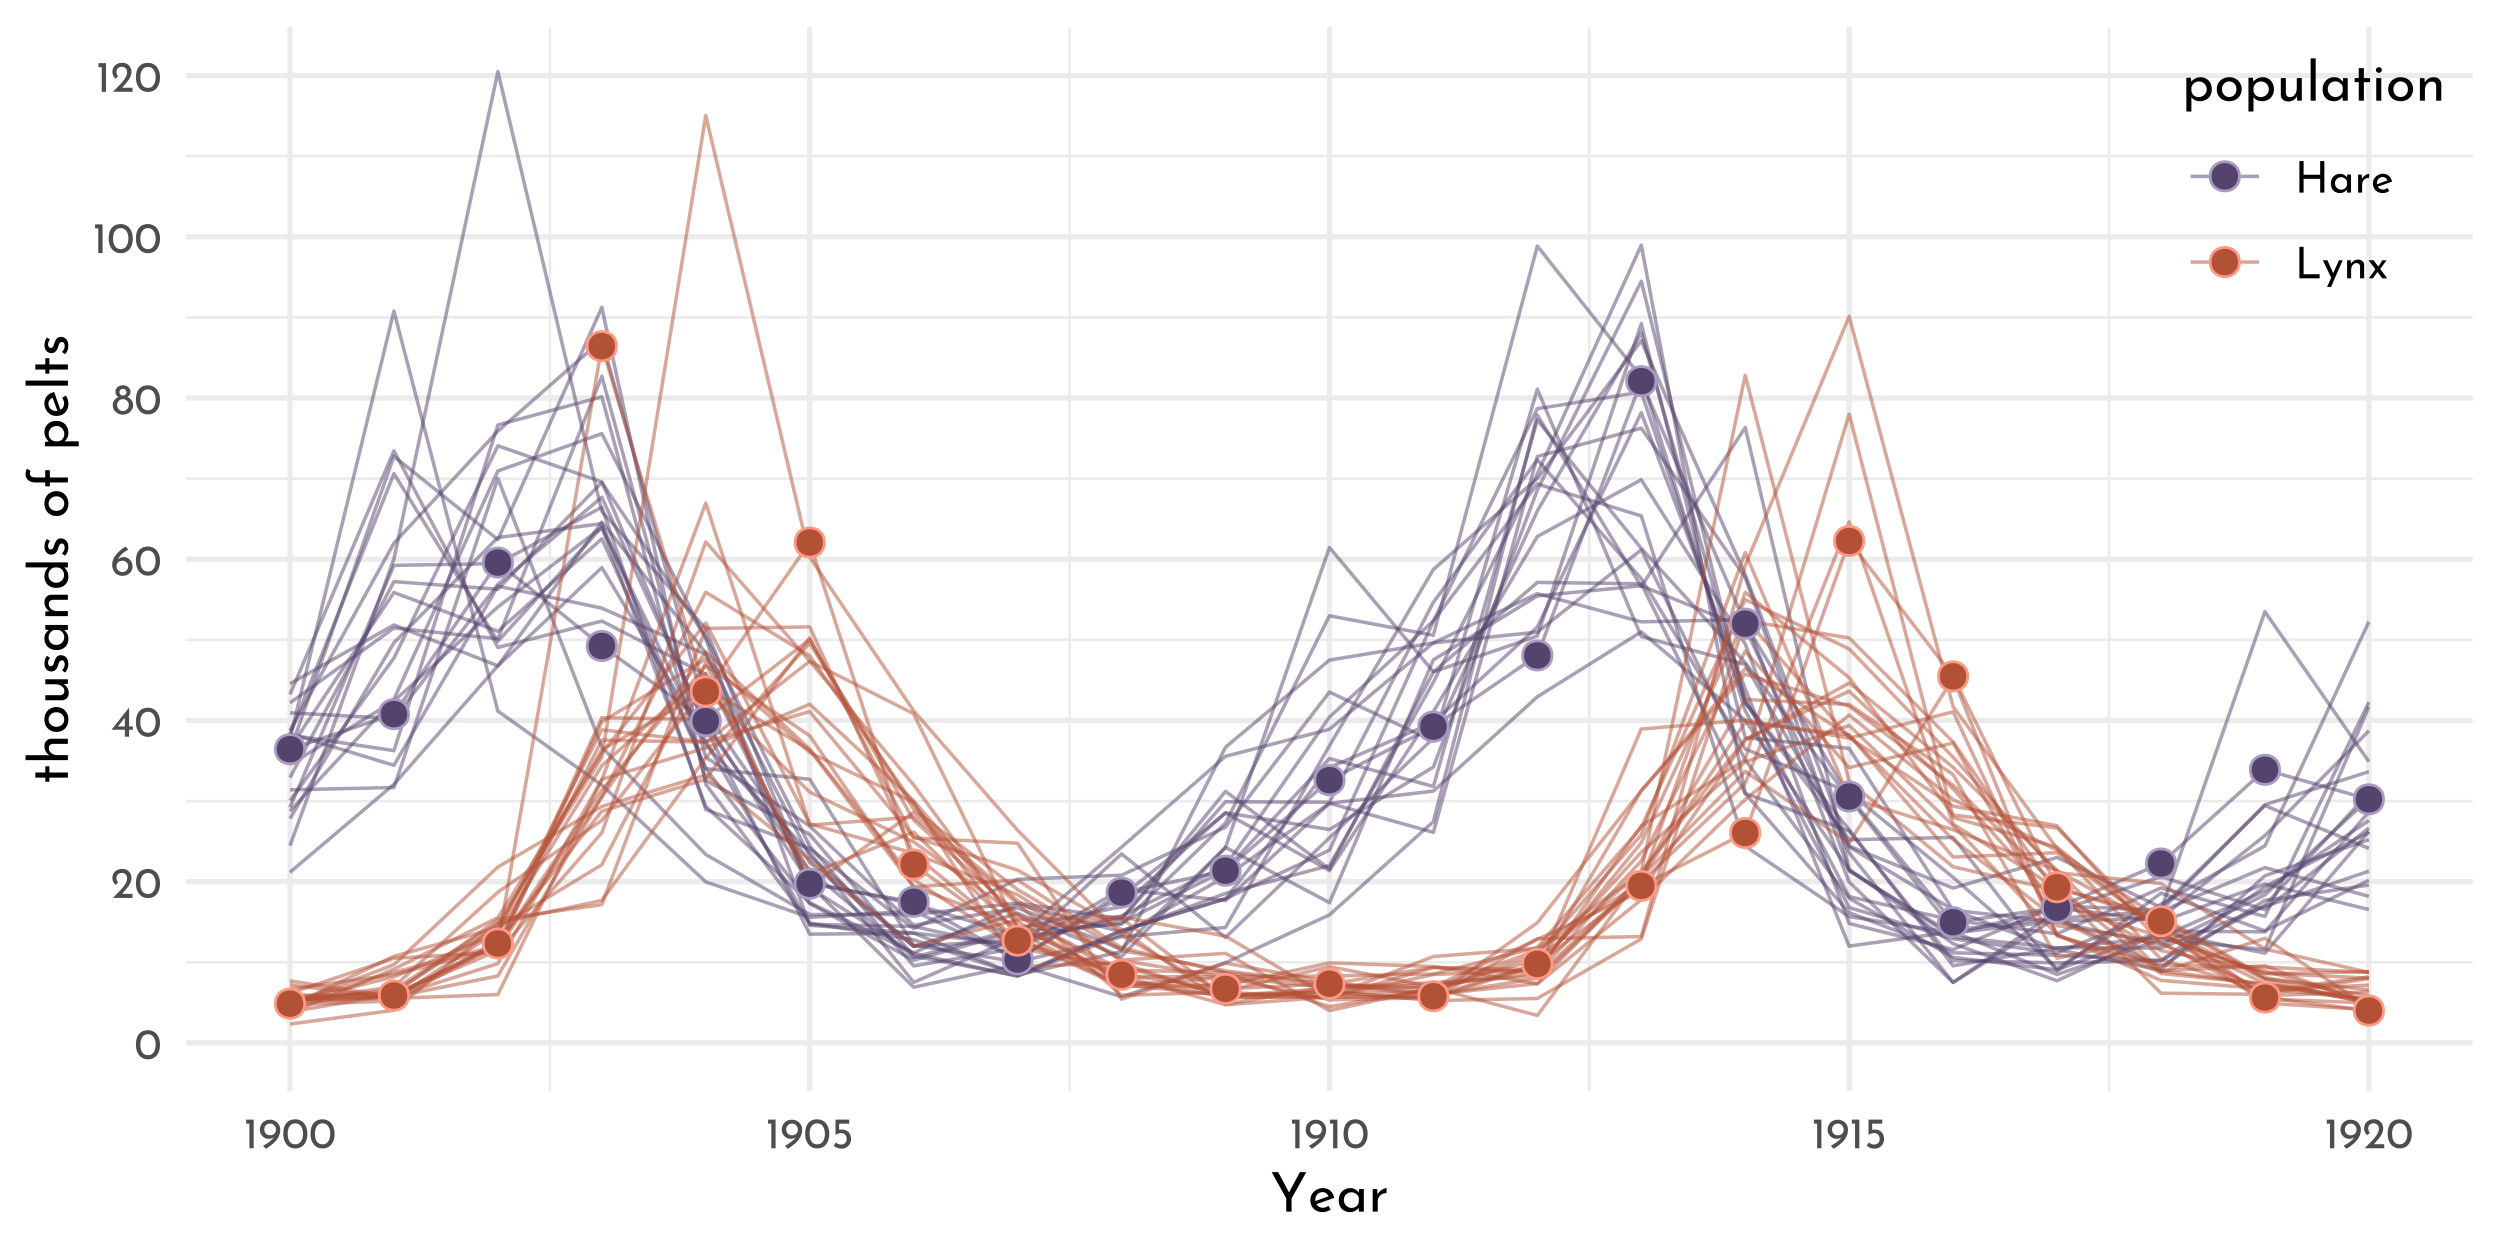 <?xml version="1.0" encoding="UTF-8"?>
<svg xmlns="http://www.w3.org/2000/svg" xmlns:xlink="http://www.w3.org/1999/xlink" width="504pt" height="252pt" viewBox="0 0 504 252" version="1.1">
<defs>
<g>
<symbol overflow="visible" id="glyph0-0">
<path style="stroke:none;" d=""/>
</symbol>
<symbol overflow="visible" id="glyph0-1">
<path style="stroke:none;" d="M 2.75 0.031 C 2.27 0.031 1.848 -0.086 1.484 -0.328 C 1.117 -0.566 0.832 -0.906 0.625 -1.344 C 0.414 -1.789 0.312 -2.316 0.312 -2.922 C 0.312 -3.879 0.523 -4.609 0.953 -5.109 C 1.391 -5.609 1.988 -5.852 2.75 -5.844 C 3.219 -5.844 3.633 -5.723 4 -5.484 C 4.375 -5.254 4.66 -4.914 4.859 -4.469 C 5.066 -4.031 5.172 -3.516 5.172 -2.922 C 5.172 -2.305 5.066 -1.773 4.859 -1.328 C 4.66 -0.891 4.375 -0.551 4 -0.312 C 3.633 -0.082 3.219 0.031 2.75 0.031 Z M 2.734 -0.797 C 3.234 -0.797 3.613 -0.988 3.875 -1.375 C 4.145 -1.758 4.285 -2.281 4.297 -2.938 C 4.285 -3.57 4.145 -4.078 3.875 -4.453 C 3.613 -4.836 3.234 -5.031 2.734 -5.031 C 2.242 -5.031 1.863 -4.836 1.594 -4.453 C 1.332 -4.078 1.203 -3.566 1.203 -2.922 C 1.203 -2.266 1.332 -1.742 1.594 -1.359 C 1.863 -0.984 2.242 -0.797 2.734 -0.797 Z M 2.734 -0.797 "/>
</symbol>
<symbol overflow="visible" id="glyph0-2">
<path style="stroke:none;" d="M 4.422 -0.828 L 4.422 0 L 0.469 0 L 0.766 -0.297 C 1.359 -0.891 1.82 -1.367 2.156 -1.734 C 2.5 -2.109 2.781 -2.484 3 -2.859 C 3.227 -3.242 3.344 -3.602 3.344 -3.938 C 3.344 -4.301 3.234 -4.578 3.016 -4.766 C 2.805 -4.953 2.551 -5.047 2.25 -5.047 C 2.008 -5.047 1.805 -4.992 1.641 -4.891 C 1.484 -4.785 1.367 -4.656 1.297 -4.5 C 1.223 -4.352 1.188 -4.207 1.188 -4.062 C 1.188 -3.688 1.301 -3.375 1.531 -3.125 L 1.016 -2.656 C 0.816 -2.77 0.656 -2.969 0.531 -3.25 C 0.414 -3.531 0.359 -3.789 0.359 -4.031 C 0.359 -4.352 0.438 -4.656 0.594 -4.938 C 0.758 -5.219 0.992 -5.441 1.297 -5.609 C 1.609 -5.773 1.973 -5.859 2.391 -5.859 C 2.742 -5.859 3.062 -5.773 3.344 -5.609 C 3.625 -5.441 3.836 -5.219 3.984 -4.938 C 4.141 -4.656 4.219 -4.348 4.219 -4.016 C 4.219 -3.68 4.141 -3.344 3.984 -3 C 3.828 -2.664 3.629 -2.352 3.391 -2.062 C 3.16 -1.77 2.852 -1.406 2.469 -0.969 L 2.344 -0.828 Z M 4.422 -0.828 "/>
</symbol>
<symbol overflow="visible" id="glyph0-3">
<path style="stroke:none;" d="M 4.406 -2.062 L 4.406 -1.406 L 3.656 -1.406 L 3.656 0 L 2.797 0 L 2.797 -1.406 L 0.109 -1.406 L 3.641 -5.859 L 3.656 -5.859 L 3.656 -2.062 Z M 2.797 -2.062 L 2.797 -3.859 L 1.406 -2.062 Z M 2.797 -2.062 "/>
</symbol>
<symbol overflow="visible" id="glyph0-4">
<path style="stroke:none;" d="M 2.688 -3.719 C 2.988 -3.719 3.27 -3.633 3.531 -3.469 C 3.801 -3.312 4.02 -3.094 4.188 -2.812 C 4.352 -2.531 4.438 -2.211 4.438 -1.859 C 4.438 -1.484 4.344 -1.145 4.156 -0.844 C 3.969 -0.551 3.719 -0.32 3.406 -0.156 C 3.094 0 2.758 0.078 2.406 0.078 C 2.02 0.078 1.664 -0.016 1.344 -0.203 C 1.031 -0.398 0.781 -0.672 0.594 -1.016 C 0.414 -1.359 0.328 -1.758 0.328 -2.219 C 0.328 -2.914 0.578 -3.566 1.078 -4.172 C 1.578 -4.773 2.219 -5.332 3 -5.844 L 3.578 -5.219 C 3.047 -4.957 2.602 -4.656 2.25 -4.312 C 1.906 -3.969 1.648 -3.613 1.484 -3.25 C 1.785 -3.562 2.188 -3.719 2.688 -3.719 Z M 2.375 -0.688 C 2.707 -0.688 2.984 -0.797 3.203 -1.016 C 3.43 -1.234 3.547 -1.516 3.547 -1.859 C 3.547 -2.191 3.43 -2.461 3.203 -2.672 C 2.984 -2.879 2.707 -2.984 2.375 -2.984 C 2.164 -2.984 1.969 -2.938 1.781 -2.844 C 1.602 -2.758 1.461 -2.641 1.359 -2.484 C 1.254 -2.328 1.203 -2.16 1.203 -1.984 L 1.203 -1.828 C 1.203 -1.617 1.254 -1.426 1.359 -1.25 C 1.461 -1.082 1.602 -0.945 1.781 -0.844 C 1.969 -0.738 2.164 -0.688 2.375 -0.688 Z M 2.375 -0.688 "/>
</symbol>
<symbol overflow="visible" id="glyph0-5">
<path style="stroke:none;" d="M 0.25 -1.828 C 0.25 -2.234 0.359 -2.578 0.578 -2.859 C 0.805 -3.148 1.07 -3.359 1.375 -3.484 C 1.188 -3.609 1.039 -3.754 0.938 -3.922 C 0.832 -4.086 0.781 -4.289 0.781 -4.531 C 0.781 -4.781 0.844 -5.004 0.969 -5.203 C 1.102 -5.41 1.285 -5.57 1.516 -5.688 C 1.742 -5.801 2.004 -5.859 2.297 -5.859 C 2.578 -5.859 2.832 -5.801 3.062 -5.688 C 3.301 -5.57 3.488 -5.414 3.625 -5.219 C 3.758 -5.02 3.828 -4.801 3.828 -4.562 C 3.828 -4.312 3.773 -4.102 3.672 -3.938 C 3.566 -3.77 3.41 -3.617 3.203 -3.484 C 3.523 -3.348 3.797 -3.133 4.016 -2.844 C 4.242 -2.562 4.359 -2.223 4.359 -1.828 C 4.359 -1.492 4.266 -1.18 4.078 -0.891 C 3.898 -0.598 3.648 -0.363 3.328 -0.188 C 3.016 -0.008 2.664 0.078 2.281 0.078 C 1.906 0.078 1.562 -0.008 1.25 -0.188 C 0.938 -0.363 0.691 -0.598 0.516 -0.891 C 0.336 -1.18 0.25 -1.492 0.25 -1.828 Z M 1.594 -4.438 C 1.594 -4.25 1.664 -4.094 1.812 -3.969 C 1.957 -3.844 2.125 -3.781 2.312 -3.781 C 2.5 -3.781 2.66 -3.844 2.797 -3.969 C 2.941 -4.094 3.016 -4.25 3.016 -4.438 C 3.016 -4.633 2.945 -4.801 2.812 -4.938 C 2.676 -5.07 2.508 -5.141 2.312 -5.141 C 2.113 -5.141 1.941 -5.07 1.797 -4.938 C 1.66 -4.801 1.594 -4.633 1.594 -4.438 Z M 1.125 -1.859 C 1.125 -1.648 1.176 -1.453 1.281 -1.266 C 1.383 -1.078 1.523 -0.926 1.703 -0.812 C 1.879 -0.707 2.07 -0.656 2.281 -0.656 C 2.5 -0.656 2.703 -0.707 2.891 -0.812 C 3.078 -0.926 3.223 -1.078 3.328 -1.266 C 3.441 -1.453 3.5 -1.648 3.5 -1.859 C 3.5 -2.078 3.445 -2.273 3.344 -2.453 C 3.238 -2.641 3.094 -2.785 2.906 -2.891 C 2.719 -3.004 2.52 -3.062 2.312 -3.062 C 2.094 -3.062 1.891 -3.008 1.703 -2.906 C 1.523 -2.801 1.383 -2.656 1.281 -2.469 C 1.176 -2.281 1.125 -2.078 1.125 -1.859 Z M 1.125 -1.859 "/>
</symbol>
<symbol overflow="visible" id="glyph0-6">
<path style="stroke:none;" d="M 1.984 -5.781 L 1.984 0 L 1.125 0 L 1.125 -4.969 L 0.469 -4.969 L 0.469 -5.781 Z M 1.984 -5.781 "/>
</symbol>
<symbol overflow="visible" id="glyph0-7">
<path style="stroke:none;" d="M 2.359 -5.766 C 2.742 -5.766 3.094 -5.676 3.406 -5.5 C 3.727 -5.332 3.977 -5.094 4.156 -4.781 C 4.344 -4.469 4.438 -4.117 4.438 -3.734 C 4.438 -3.16 4.297 -2.641 4.016 -2.172 C 3.742 -1.711 3.41 -1.312 3.016 -0.969 C 2.617 -0.625 2.129 -0.266 1.547 0.109 L 0.969 -0.516 C 1.477 -0.773 1.922 -1.051 2.297 -1.344 C 2.68 -1.645 2.969 -1.941 3.156 -2.234 C 2.883 -2.016 2.523 -1.906 2.078 -1.906 C 1.773 -1.906 1.488 -1.984 1.219 -2.141 C 0.957 -2.305 0.742 -2.523 0.578 -2.797 C 0.41 -3.078 0.328 -3.391 0.328 -3.734 C 0.328 -4.141 0.422 -4.492 0.609 -4.797 C 0.797 -5.109 1.047 -5.348 1.359 -5.516 C 1.672 -5.68 2.004 -5.766 2.359 -5.766 Z M 1.219 -3.797 C 1.219 -3.441 1.328 -3.156 1.547 -2.938 C 1.773 -2.727 2.055 -2.625 2.391 -2.625 C 2.734 -2.625 3.016 -2.723 3.234 -2.922 C 3.453 -3.129 3.562 -3.383 3.562 -3.688 L 3.562 -3.859 C 3.551 -4.172 3.43 -4.438 3.203 -4.656 C 2.984 -4.875 2.711 -4.984 2.391 -4.984 C 2.055 -4.984 1.773 -4.867 1.547 -4.641 C 1.328 -4.422 1.219 -4.141 1.219 -3.797 Z M 1.219 -3.797 "/>
</symbol>
<symbol overflow="visible" id="glyph0-8">
<path style="stroke:none;" d="M 2.266 -3.781 C 2.641 -3.781 2.961 -3.691 3.234 -3.516 C 3.516 -3.348 3.723 -3.125 3.859 -2.844 C 4.004 -2.562 4.078 -2.242 4.078 -1.891 C 4.078 -1.523 3.992 -1.191 3.828 -0.891 C 3.66 -0.598 3.43 -0.363 3.141 -0.188 C 2.848 -0.008 2.52 0.078 2.156 0.078 C 1.852 0.078 1.555 0.02 1.266 -0.094 C 0.984 -0.207 0.754 -0.352 0.578 -0.531 L 1.031 -1.203 C 1.145 -1.066 1.297 -0.957 1.484 -0.875 C 1.68 -0.789 1.879 -0.75 2.078 -0.75 C 2.398 -0.75 2.664 -0.852 2.875 -1.062 C 3.082 -1.27 3.188 -1.535 3.188 -1.859 C 3.188 -2.223 3.086 -2.516 2.891 -2.734 C 2.703 -2.953 2.426 -3.062 2.062 -3.062 C 1.863 -3.062 1.676 -3.031 1.5 -2.969 C 1.32 -2.914 1.133 -2.836 0.938 -2.734 L 0.938 -5.781 L 3.703 -5.781 L 3.703 -4.969 L 1.672 -4.969 L 1.672 -3.719 C 1.859 -3.758 2.055 -3.781 2.266 -3.781 Z M 2.266 -3.781 "/>
</symbol>
<symbol overflow="visible" id="glyph0-9">
<path style="stroke:none;" d="M 5.953 0 L 5.109 0 L 5.109 -2.781 L 1.766 -2.781 L 1.766 0 L 0.922 0 L 0.922 -6.359 L 1.766 -6.359 L 1.766 -3.609 L 5.109 -3.609 L 5.109 -6.359 L 5.953 -6.359 Z M 5.953 0 "/>
</symbol>
<symbol overflow="visible" id="glyph0-10">
<path style="stroke:none;" d="M 4.453 -3.641 L 4.453 0 L 3.641 0 L 3.641 -0.594 C 3.504 -0.426 3.312 -0.27 3.062 -0.125 C 2.82 0.02 2.547 0.094 2.234 0.094 C 1.891 0.094 1.578 0.02 1.297 -0.125 C 1.016 -0.281 0.789 -0.5 0.625 -0.781 C 0.469 -1.07 0.391 -1.422 0.391 -1.828 C 0.391 -2.223 0.473 -2.566 0.641 -2.859 C 0.805 -3.16 1.031 -3.391 1.312 -3.547 C 1.602 -3.711 1.922 -3.797 2.266 -3.797 C 2.578 -3.797 2.848 -3.727 3.078 -3.594 C 3.305 -3.457 3.492 -3.281 3.641 -3.062 L 3.688 -3.641 Z M 2.453 -0.594 C 2.754 -0.594 3.008 -0.676 3.219 -0.844 C 3.438 -1.008 3.578 -1.234 3.641 -1.516 L 3.641 -2.25 C 3.566 -2.5 3.414 -2.703 3.188 -2.859 C 2.969 -3.023 2.711 -3.109 2.422 -3.109 C 2.211 -3.109 2.016 -3.055 1.828 -2.953 C 1.641 -2.848 1.488 -2.695 1.375 -2.5 C 1.27 -2.312 1.219 -2.098 1.219 -1.859 C 1.219 -1.629 1.273 -1.414 1.391 -1.219 C 1.504 -1.031 1.656 -0.879 1.844 -0.766 C 2.031 -0.648 2.234 -0.594 2.453 -0.594 Z M 2.453 -0.594 "/>
</symbol>
<symbol overflow="visible" id="glyph0-11">
<path style="stroke:none;" d="M 1.5 -2.781 C 1.594 -2.977 1.723 -3.148 1.891 -3.297 C 2.066 -3.453 2.254 -3.57 2.453 -3.656 C 2.648 -3.738 2.82 -3.785 2.969 -3.797 L 2.922 -2.969 C 2.66 -2.977 2.422 -2.926 2.203 -2.812 C 1.992 -2.695 1.828 -2.535 1.703 -2.328 C 1.586 -2.117 1.531 -1.895 1.531 -1.656 L 1.531 0 L 0.719 0 L 0.719 -3.641 L 1.438 -3.641 Z M 1.5 -2.781 "/>
</symbol>
<symbol overflow="visible" id="glyph0-12">
<path style="stroke:none;" d="M 2.422 -0.609 C 2.723 -0.609 3.02 -0.719 3.312 -0.938 L 3.688 -0.328 C 3.488 -0.191 3.273 -0.086 3.047 -0.016 C 2.828 0.055 2.613 0.094 2.406 0.094 C 2 0.094 1.645 0.008 1.344 -0.156 C 1.039 -0.32 0.805 -0.551 0.641 -0.844 C 0.473 -1.145 0.391 -1.477 0.391 -1.844 C 0.391 -2.207 0.477 -2.535 0.656 -2.828 C 0.844 -3.117 1.086 -3.352 1.391 -3.531 C 1.703 -3.707 2.047 -3.797 2.422 -3.797 C 2.891 -3.797 3.285 -3.656 3.609 -3.375 C 3.93 -3.094 4.148 -2.703 4.266 -2.203 L 1.375 -1.203 C 1.488 -1.016 1.633 -0.867 1.812 -0.766 C 1.988 -0.66 2.191 -0.609 2.422 -0.609 Z M 2.359 -3.141 C 2.023 -3.141 1.75 -3.02 1.531 -2.781 C 1.312 -2.551 1.203 -2.254 1.203 -1.891 C 1.203 -1.805 1.207 -1.738 1.219 -1.688 L 3.328 -2.469 C 3.242 -2.664 3.117 -2.828 2.953 -2.953 C 2.797 -3.078 2.598 -3.141 2.359 -3.141 Z M 2.359 -3.141 "/>
</symbol>
<symbol overflow="visible" id="glyph0-13">
<path style="stroke:none;" d="M 1.766 -6.359 L 1.766 -0.828 L 5 -0.828 L 5 0 L 0.922 0 L 0.922 -6.359 Z M 1.766 -6.359 "/>
</symbol>
<symbol overflow="visible" id="glyph0-14">
<path style="stroke:none;" d="M 4.172 -3.641 L 1.828 1.75 L 1.016 1.75 L 1.859 -0.125 L 0.172 -3.641 L 1.094 -3.641 L 2.266 -1.047 L 3.422 -3.641 Z M 4.172 -3.641 "/>
</symbol>
<symbol overflow="visible" id="glyph0-15">
<path style="stroke:none;" d="M 2.969 -3.781 C 3.312 -3.781 3.594 -3.676 3.812 -3.469 C 4.039 -3.27 4.156 -3.008 4.156 -2.688 L 4.156 0 L 3.328 0 L 3.328 -2.406 C 3.316 -2.613 3.254 -2.773 3.141 -2.891 C 3.035 -3.004 2.867 -3.066 2.641 -3.078 C 2.316 -3.078 2.051 -2.945 1.844 -2.688 C 1.633 -2.438 1.531 -2.109 1.531 -1.703 L 1.531 0 L 0.719 0 L 0.719 -3.641 L 1.453 -3.641 L 1.5 -2.938 C 1.633 -3.195 1.828 -3.398 2.078 -3.547 C 2.336 -3.703 2.633 -3.781 2.969 -3.781 Z M 2.969 -3.781 "/>
</symbol>
<symbol overflow="visible" id="glyph0-16">
<path style="stroke:none;" d="M 2.938 0 L 1.969 -1.281 L 1.047 0 L 0.219 0 L 1.547 -1.828 L 0.172 -3.641 L 1.188 -3.641 L 2.141 -2.375 L 2.969 -3.641 L 3.797 -3.641 L 2.531 -1.875 L 3.938 0 Z M 2.938 0 "/>
</symbol>
<symbol overflow="visible" id="glyph1-0">
<path style="stroke:none;" d=""/>
</symbol>
<symbol overflow="visible" id="glyph1-1">
<path style="stroke:none;" d="M 7.297 -7.953 L 4.328 -2.656 L 4.328 0 L 3.25 0 L 3.25 -2.656 L 0.312 -7.953 L 1.625 -7.953 L 3.812 -3.859 L 6 -7.953 Z M 7.297 -7.953 "/>
</symbol>
<symbol overflow="visible" id="glyph1-2">
<path style="stroke:none;" d="M 3.031 -0.766 C 3.406 -0.766 3.773 -0.898 4.141 -1.172 L 4.609 -0.406 C 4.367 -0.25 4.109 -0.125 3.828 -0.031 C 3.547 0.062 3.27 0.109 3 0.109 C 2.5 0.109 2.055 0.004 1.672 -0.203 C 1.297 -0.41 1.004 -0.695 0.797 -1.062 C 0.598 -1.426 0.5 -1.844 0.5 -2.312 C 0.5 -2.758 0.609 -3.164 0.828 -3.531 C 1.055 -3.906 1.363 -4.195 1.75 -4.406 C 2.133 -4.625 2.562 -4.734 3.031 -4.734 C 3.625 -4.734 4.117 -4.562 4.516 -4.219 C 4.91 -3.875 5.18 -3.391 5.328 -2.766 L 1.734 -1.5 C 1.859 -1.27 2.031 -1.086 2.25 -0.953 C 2.477 -0.828 2.738 -0.766 3.031 -0.766 Z M 2.953 -3.922 C 2.535 -3.922 2.188 -3.773 1.906 -3.484 C 1.633 -3.191 1.5 -2.816 1.5 -2.359 C 1.5 -2.254 1.504 -2.172 1.516 -2.109 L 4.172 -3.094 C 4.055 -3.344 3.898 -3.539 3.703 -3.688 C 3.504 -3.844 3.254 -3.922 2.953 -3.922 Z M 2.953 -3.922 "/>
</symbol>
<symbol overflow="visible" id="glyph1-3">
<path style="stroke:none;" d="M 5.562 -4.547 L 5.562 0 L 4.547 0 L 4.547 -0.75 C 4.379 -0.531 4.141 -0.332 3.828 -0.156 C 3.523 0.02 3.18 0.109 2.797 0.109 C 2.359 0.109 1.961 0.016 1.609 -0.172 C 1.266 -0.359 0.992 -0.629 0.797 -0.984 C 0.598 -1.348 0.5 -1.781 0.5 -2.281 C 0.5 -2.781 0.602 -3.211 0.812 -3.578 C 1.02 -3.953 1.301 -4.238 1.656 -4.438 C 2.008 -4.633 2.406 -4.734 2.844 -4.734 C 3.227 -4.734 3.562 -4.648 3.844 -4.484 C 4.133 -4.316 4.367 -4.098 4.547 -3.828 L 4.625 -4.547 Z M 3.062 -0.734 C 3.438 -0.734 3.758 -0.836 4.031 -1.047 C 4.301 -1.254 4.473 -1.539 4.547 -1.906 L 4.547 -2.812 C 4.453 -3.125 4.266 -3.379 3.984 -3.578 C 3.711 -3.785 3.395 -3.891 3.031 -3.891 C 2.758 -3.891 2.508 -3.82 2.281 -3.688 C 2.051 -3.562 1.867 -3.379 1.734 -3.141 C 1.598 -2.898 1.531 -2.629 1.531 -2.328 C 1.531 -2.035 1.598 -1.77 1.734 -1.531 C 1.879 -1.289 2.066 -1.098 2.297 -0.953 C 2.535 -0.805 2.789 -0.734 3.062 -0.734 Z M 3.062 -0.734 "/>
</symbol>
<symbol overflow="visible" id="glyph1-4">
<path style="stroke:none;" d="M 1.875 -3.469 C 2 -3.719 2.164 -3.938 2.375 -4.125 C 2.594 -4.32 2.82 -4.473 3.062 -4.578 C 3.312 -4.68 3.523 -4.734 3.703 -4.734 L 3.656 -3.719 C 3.332 -3.727 3.035 -3.66 2.766 -3.516 C 2.492 -3.367 2.281 -3.164 2.125 -2.906 C 1.977 -2.645 1.906 -2.367 1.906 -2.078 L 1.906 0 L 0.891 0 L 0.891 -4.547 L 1.797 -4.547 Z M 1.875 -3.469 "/>
</symbol>
<symbol overflow="visible" id="glyph1-5">
<path style="stroke:none;" d="M 3.766 -4.734 C 4.191 -4.734 4.578 -4.629 4.922 -4.422 C 5.266 -4.223 5.535 -3.938 5.734 -3.562 C 5.93 -3.195 6.031 -2.77 6.031 -2.281 C 6.031 -1.812 5.926 -1.395 5.719 -1.031 C 5.508 -0.664 5.219 -0.383 4.844 -0.188 C 4.469 0.008 4.051 0.109 3.594 0.109 C 3.258 0.109 2.941 0.039 2.641 -0.094 C 2.336 -0.238 2.094 -0.438 1.906 -0.688 L 1.906 2.188 L 0.891 2.188 L 0.891 -4.625 L 1.781 -4.625 L 1.875 -3.859 C 2.102 -4.117 2.379 -4.328 2.703 -4.484 C 3.035 -4.648 3.391 -4.734 3.766 -4.734 Z M 3.391 -0.719 C 3.672 -0.719 3.93 -0.785 4.172 -0.922 C 4.422 -1.055 4.617 -1.242 4.766 -1.484 C 4.922 -1.723 5 -1.988 5 -2.281 C 5 -2.582 4.93 -2.852 4.797 -3.094 C 4.66 -3.332 4.473 -3.52 4.234 -3.656 C 4.004 -3.801 3.742 -3.875 3.453 -3.875 C 3.066 -3.875 2.734 -3.766 2.453 -3.547 C 2.18 -3.328 2 -3.035 1.906 -2.672 L 1.906 -1.906 C 1.969 -1.562 2.133 -1.273 2.406 -1.047 C 2.688 -0.828 3.016 -0.719 3.391 -0.719 Z M 3.391 -0.719 "/>
</symbol>
<symbol overflow="visible" id="glyph1-6">
<path style="stroke:none;" d="M 0.5 -2.328 C 0.5 -2.766 0.602 -3.172 0.812 -3.547 C 1.031 -3.922 1.332 -4.211 1.719 -4.422 C 2.102 -4.629 2.539 -4.734 3.031 -4.734 C 3.508 -4.734 3.938 -4.629 4.312 -4.422 C 4.695 -4.211 4.992 -3.922 5.203 -3.547 C 5.41 -3.18 5.516 -2.773 5.516 -2.328 C 5.516 -1.867 5.41 -1.453 5.203 -1.078 C 4.992 -0.711 4.695 -0.422 4.312 -0.203 C 3.926 0.004 3.488 0.109 3 0.109 C 2.52 0.109 2.086 0.008 1.703 -0.188 C 1.328 -0.395 1.031 -0.68 0.812 -1.047 C 0.602 -1.41 0.5 -1.836 0.5 -2.328 Z M 1.531 -2.312 C 1.531 -2.02 1.594 -1.754 1.719 -1.516 C 1.844 -1.273 2.016 -1.082 2.234 -0.938 C 2.461 -0.801 2.711 -0.734 2.984 -0.734 C 3.41 -0.734 3.766 -0.883 4.047 -1.188 C 4.328 -1.488 4.469 -1.863 4.469 -2.312 C 4.469 -2.758 4.328 -3.133 4.047 -3.438 C 3.766 -3.738 3.41 -3.891 2.984 -3.891 C 2.711 -3.891 2.461 -3.816 2.234 -3.672 C 2.016 -3.535 1.844 -3.344 1.719 -3.094 C 1.594 -2.852 1.531 -2.594 1.531 -2.312 Z M 1.531 -2.312 "/>
</symbol>
<symbol overflow="visible" id="glyph1-7">
<path style="stroke:none;" d="M 5.125 -4.547 L 5.125 0 L 4.203 0 L 4.141 -0.875 C 3.984 -0.562 3.742 -0.305 3.422 -0.109 C 3.098 0.078 2.738 0.172 2.344 0.172 C 1.926 0.172 1.582 0.047 1.312 -0.203 C 1.039 -0.453 0.898 -0.781 0.891 -1.188 L 0.891 -4.547 L 1.906 -4.547 L 1.906 -1.547 C 1.926 -1.297 2.004 -1.094 2.141 -0.938 C 2.273 -0.789 2.477 -0.711 2.75 -0.703 C 3 -0.703 3.223 -0.773 3.422 -0.922 C 3.629 -1.078 3.797 -1.285 3.922 -1.547 C 4.047 -1.816 4.109 -2.113 4.109 -2.438 L 4.109 -4.547 Z M 5.125 -4.547 "/>
</symbol>
<symbol overflow="visible" id="glyph1-8">
<path style="stroke:none;" d="M 1.906 -8.531 L 1.906 0 L 0.891 0 L 0.891 -8.531 Z M 1.906 -8.531 "/>
</symbol>
<symbol overflow="visible" id="glyph1-9">
<path style="stroke:none;" d="M 2.359 -6.562 L 2.359 -4.547 L 3.609 -4.547 L 3.609 -3.734 L 2.359 -3.734 L 2.359 0 L 1.328 0 L 1.328 -3.734 L 0.5 -3.734 L 0.5 -4.547 L 1.328 -4.547 L 1.328 -6.562 Z M 2.359 -6.562 "/>
</symbol>
<symbol overflow="visible" id="glyph1-10">
<path style="stroke:none;" d="M 1.906 -4.547 L 1.906 0 L 0.891 0 L 0.891 -4.547 Z M 0.812 -6.188 C 0.812 -6.344 0.875 -6.477 1 -6.594 C 1.125 -6.707 1.266 -6.766 1.422 -6.766 C 1.586 -6.766 1.727 -6.707 1.844 -6.594 C 1.969 -6.477 2.031 -6.344 2.031 -6.188 C 2.031 -6.02 1.969 -5.879 1.844 -5.766 C 1.727 -5.66 1.586 -5.609 1.422 -5.609 C 1.266 -5.609 1.125 -5.66 1 -5.766 C 0.875 -5.879 0.812 -6.02 0.812 -6.188 Z M 0.812 -6.188 "/>
</symbol>
<symbol overflow="visible" id="glyph1-11">
<path style="stroke:none;" d="M 3.719 -4.734 C 4.145 -4.734 4.492 -4.602 4.766 -4.344 C 5.047 -4.094 5.191 -3.766 5.203 -3.359 L 5.203 0 L 4.172 0 L 4.172 -3.016 C 4.148 -3.273 4.07 -3.477 3.938 -3.625 C 3.801 -3.77 3.594 -3.844 3.312 -3.844 C 2.906 -3.844 2.566 -3.68 2.297 -3.359 C 2.035 -3.035 1.906 -2.629 1.906 -2.141 L 1.906 0 L 0.891 0 L 0.891 -4.547 L 1.812 -4.547 L 1.875 -3.672 C 2.039 -4.004 2.285 -4.266 2.609 -4.453 C 2.93 -4.641 3.301 -4.734 3.719 -4.734 Z M 3.719 -4.734 "/>
</symbol>
<symbol overflow="visible" id="glyph2-0">
<path style="stroke:none;" d=""/>
</symbol>
<symbol overflow="visible" id="glyph2-1">
<path style="stroke:none;" d="M -6.562 -2.359 L -4.547 -2.359 L -4.547 -3.609 L -3.734 -3.609 L -3.734 -2.359 L 0 -2.359 L 0 -1.328 L -3.734 -1.328 L -3.734 -0.5 L -4.547 -0.5 L -4.547 -1.328 L -6.562 -1.328 Z M -6.562 -2.359 "/>
</symbol>
<symbol overflow="visible" id="glyph2-2">
<path style="stroke:none;" d="M -4.734 -3.719 C -4.734 -4.145 -4.602 -4.492 -4.344 -4.766 C -4.094 -5.047 -3.766 -5.191 -3.359 -5.203 L 0 -5.203 L 0 -4.172 L -3.016 -4.172 C -3.273 -4.148 -3.477 -4.07 -3.625 -3.938 C -3.77 -3.801 -3.844 -3.594 -3.844 -3.312 C -3.844 -3.051 -3.77 -2.812 -3.625 -2.594 C -3.477 -2.383 -3.273 -2.219 -3.016 -2.094 C -2.754 -1.969 -2.461 -1.906 -2.141 -1.906 L 0 -1.906 L 0 -0.891 L -8.531 -0.891 L -8.531 -1.891 L -3.734 -1.891 C -4.035 -2.055 -4.273 -2.301 -4.453 -2.625 C -4.641 -2.945 -4.734 -3.312 -4.734 -3.719 Z M -4.734 -3.719 "/>
</symbol>
<symbol overflow="visible" id="glyph2-3">
<path style="stroke:none;" d="M -2.328 -0.5 C -2.766 -0.5 -3.172 -0.602 -3.547 -0.812 C -3.922 -1.031 -4.211 -1.332 -4.422 -1.719 C -4.629 -2.102 -4.734 -2.539 -4.734 -3.031 C -4.734 -3.508 -4.629 -3.938 -4.422 -4.312 C -4.211 -4.695 -3.922 -4.992 -3.547 -5.203 C -3.18 -5.41 -2.773 -5.516 -2.328 -5.516 C -1.867 -5.516 -1.453 -5.41 -1.078 -5.203 C -0.711 -4.992 -0.422 -4.695 -0.203 -4.312 C 0.004 -3.926 0.109 -3.488 0.109 -3 C 0.109 -2.52 0.008 -2.086 -0.188 -1.703 C -0.395 -1.328 -0.68 -1.031 -1.047 -0.812 C -1.41 -0.602 -1.836 -0.5 -2.328 -0.5 Z M -2.312 -1.531 C -2.02 -1.531 -1.754 -1.594 -1.516 -1.719 C -1.273 -1.844 -1.082 -2.016 -0.938 -2.234 C -0.801 -2.461 -0.734 -2.711 -0.734 -2.984 C -0.734 -3.41 -0.883 -3.766 -1.188 -4.047 C -1.488 -4.328 -1.863 -4.469 -2.312 -4.469 C -2.758 -4.469 -3.133 -4.328 -3.438 -4.047 C -3.738 -3.766 -3.891 -3.41 -3.891 -2.984 C -3.891 -2.711 -3.816 -2.461 -3.672 -2.234 C -3.535 -2.016 -3.344 -1.844 -3.094 -1.719 C -2.852 -1.594 -2.594 -1.531 -2.312 -1.531 Z M -2.312 -1.531 "/>
</symbol>
<symbol overflow="visible" id="glyph2-4">
<path style="stroke:none;" d="M -4.547 -5.125 L 0 -5.125 L 0 -4.203 L -0.875 -4.141 C -0.562 -3.984 -0.305 -3.742 -0.109 -3.422 C 0.078 -3.098 0.172 -2.738 0.172 -2.344 C 0.172 -1.926 0.047 -1.582 -0.203 -1.312 C -0.453 -1.039 -0.781 -0.898 -1.188 -0.891 L -4.547 -0.891 L -4.547 -1.906 L -1.547 -1.906 C -1.297 -1.926 -1.094 -2.004 -0.938 -2.141 C -0.789 -2.273 -0.711 -2.477 -0.703 -2.75 C -0.703 -3 -0.773 -3.223 -0.922 -3.422 C -1.078 -3.629 -1.285 -3.797 -1.547 -3.922 C -1.816 -4.047 -2.113 -4.109 -2.438 -4.109 L -4.547 -4.109 Z M -4.547 -5.125 "/>
</symbol>
<symbol overflow="visible" id="glyph2-5">
<path style="stroke:none;" d="M 0.094 -2.172 C 0.094 -1.836 0.035 -1.52 -0.078 -1.219 C -0.191 -0.914 -0.363 -0.664 -0.594 -0.469 L -1.188 -0.906 C -1.008 -1.094 -0.875 -1.285 -0.781 -1.484 C -0.688 -1.691 -0.641 -1.895 -0.641 -2.094 C -0.641 -2.332 -0.688 -2.531 -0.781 -2.688 C -0.875 -2.844 -1.02 -2.922 -1.219 -2.922 C -1.375 -2.922 -1.5 -2.867 -1.594 -2.766 C -1.688 -2.672 -1.754 -2.562 -1.797 -2.438 C -1.848 -2.32 -1.914 -2.125 -2 -1.844 C -2.25 -1.062 -2.691 -0.672 -3.328 -0.672 C -3.711 -0.672 -4.039 -0.812 -4.312 -1.094 C -4.582 -1.375 -4.719 -1.77 -4.719 -2.281 C -4.719 -2.602 -4.676 -2.891 -4.594 -3.141 C -4.52 -3.391 -4.395 -3.617 -4.219 -3.828 L -3.594 -3.422 C -3.707 -3.305 -3.801 -3.156 -3.875 -2.969 C -3.957 -2.789 -4 -2.625 -4 -2.469 C -4 -2.258 -3.945 -2.082 -3.844 -1.938 C -3.75 -1.789 -3.617 -1.719 -3.453 -1.719 C -3.316 -1.719 -3.203 -1.766 -3.109 -1.859 C -3.016 -1.953 -2.945 -2.051 -2.906 -2.156 C -2.863 -2.258 -2.797 -2.461 -2.703 -2.766 C -2.578 -3.141 -2.414 -3.43 -2.219 -3.641 C -2.02 -3.848 -1.754 -3.953 -1.422 -3.953 C -0.984 -3.953 -0.617 -3.797 -0.328 -3.484 C -0.047 -3.18 0.094 -2.742 0.094 -2.172 Z M 0.094 -2.172 "/>
</symbol>
<symbol overflow="visible" id="glyph2-6">
<path style="stroke:none;" d="M -4.547 -5.562 L 0 -5.562 L 0 -4.547 L -0.75 -4.547 C -0.531 -4.379 -0.332 -4.141 -0.156 -3.828 C 0.02 -3.523 0.109 -3.18 0.109 -2.797 C 0.109 -2.359 0.016 -1.961 -0.172 -1.609 C -0.359 -1.266 -0.629 -0.992 -0.984 -0.797 C -1.348 -0.598 -1.781 -0.5 -2.281 -0.5 C -2.781 -0.5 -3.211 -0.602 -3.578 -0.812 C -3.953 -1.02 -4.238 -1.301 -4.438 -1.656 C -4.633 -2.008 -4.734 -2.406 -4.734 -2.844 C -4.734 -3.227 -4.648 -3.562 -4.484 -3.844 C -4.316 -4.133 -4.098 -4.367 -3.828 -4.547 L -4.547 -4.625 Z M -0.734 -3.062 C -0.734 -3.438 -0.836 -3.758 -1.047 -4.031 C -1.254 -4.301 -1.539 -4.473 -1.906 -4.547 L -2.812 -4.547 C -3.125 -4.453 -3.379 -4.266 -3.578 -3.984 C -3.785 -3.711 -3.891 -3.395 -3.891 -3.031 C -3.891 -2.758 -3.82 -2.508 -3.688 -2.281 C -3.562 -2.051 -3.379 -1.867 -3.141 -1.734 C -2.898 -1.598 -2.629 -1.531 -2.328 -1.531 C -2.035 -1.531 -1.77 -1.598 -1.531 -1.734 C -1.289 -1.879 -1.098 -2.066 -0.953 -2.297 C -0.805 -2.535 -0.734 -2.789 -0.734 -3.062 Z M -0.734 -3.062 "/>
</symbol>
<symbol overflow="visible" id="glyph2-7">
<path style="stroke:none;" d="M -4.734 -3.719 C -4.734 -4.145 -4.602 -4.492 -4.344 -4.766 C -4.094 -5.047 -3.766 -5.191 -3.359 -5.203 L 0 -5.203 L 0 -4.172 L -3.016 -4.172 C -3.273 -4.148 -3.477 -4.07 -3.625 -3.938 C -3.77 -3.801 -3.844 -3.594 -3.844 -3.312 C -3.844 -2.906 -3.68 -2.566 -3.359 -2.297 C -3.035 -2.035 -2.629 -1.906 -2.141 -1.906 L 0 -1.906 L 0 -0.891 L -4.547 -0.891 L -4.547 -1.812 L -3.672 -1.875 C -4.004 -2.039 -4.266 -2.285 -4.453 -2.609 C -4.641 -2.93 -4.734 -3.301 -4.734 -3.719 Z M -4.734 -3.719 "/>
</symbol>
<symbol overflow="visible" id="glyph2-8">
<path style="stroke:none;" d="M -8.531 -5.641 L 0 -5.641 L 0 -4.609 L -0.719 -4.609 C -0.457 -4.391 -0.254 -4.117 -0.109 -3.797 C 0.035 -3.484 0.109 -3.133 0.109 -2.75 C 0.109 -2.32 0.008 -1.938 -0.188 -1.594 C -0.395 -1.25 -0.68 -0.977 -1.047 -0.781 C -1.422 -0.594 -1.852 -0.5 -2.344 -0.5 C -2.832 -0.5 -3.258 -0.598 -3.625 -0.797 C -3.988 -1.004 -4.266 -1.285 -4.453 -1.641 C -4.641 -2.004 -4.734 -2.414 -4.734 -2.875 C -4.734 -3.219 -4.66 -3.547 -4.516 -3.859 C -4.379 -4.18 -4.188 -4.438 -3.938 -4.625 L -8.531 -4.625 Z M -0.766 -3.062 C -0.766 -3.457 -0.867 -3.789 -1.078 -4.062 C -1.297 -4.344 -1.586 -4.523 -1.953 -4.609 L -2.812 -4.609 C -3.133 -4.523 -3.398 -4.336 -3.609 -4.047 C -3.816 -3.766 -3.922 -3.438 -3.922 -3.062 C -3.922 -2.789 -3.852 -2.535 -3.719 -2.297 C -3.582 -2.066 -3.395 -1.879 -3.156 -1.734 C -2.926 -1.598 -2.66 -1.531 -2.359 -1.531 C -2.055 -1.531 -1.785 -1.598 -1.547 -1.734 C -1.305 -1.879 -1.113 -2.066 -0.969 -2.297 C -0.832 -2.535 -0.766 -2.789 -0.766 -3.062 Z M -0.766 -3.062 "/>
</symbol>
<symbol overflow="visible" id="glyph2-9">
<path style="stroke:none;" d=""/>
</symbol>
<symbol overflow="visible" id="glyph2-10">
<path style="stroke:none;" d="M -3.641 -1.266 L -3.641 -0.484 L -4.562 -0.484 L -4.562 -1.266 L -6.484 -1.266 C -7.141 -1.266 -7.645 -1.414 -8 -1.719 C -8.352 -2.02 -8.531 -2.457 -8.531 -3.031 C -8.531 -3.195 -8.504 -3.367 -8.453 -3.547 C -8.398 -3.734 -8.332 -3.895 -8.25 -4.031 L -7.5 -3.594 C -7.613 -3.488 -7.672 -3.336 -7.672 -3.141 C -7.672 -2.859 -7.578 -2.645 -7.391 -2.5 C -7.203 -2.352 -6.895 -2.281 -6.469 -2.281 L -4.562 -2.281 L -4.562 -3.734 L -3.641 -3.734 L -3.641 -2.281 L 0 -2.281 L 0 -1.266 Z M -3.641 -1.266 "/>
</symbol>
<symbol overflow="visible" id="glyph2-11">
<path style="stroke:none;" d="M -4.734 -3.766 C -4.734 -4.191 -4.629 -4.578 -4.422 -4.922 C -4.223 -5.266 -3.938 -5.535 -3.562 -5.734 C -3.195 -5.93 -2.77 -6.031 -2.281 -6.031 C -1.812 -6.031 -1.395 -5.926 -1.031 -5.719 C -0.664 -5.508 -0.383 -5.219 -0.188 -4.844 C 0.008 -4.469 0.109 -4.051 0.109 -3.594 C 0.109 -3.258 0.039 -2.941 -0.094 -2.641 C -0.238 -2.336 -0.438 -2.094 -0.688 -1.906 L 2.188 -1.906 L 2.188 -0.891 L -4.625 -0.891 L -4.625 -1.781 L -3.859 -1.875 C -4.117 -2.102 -4.328 -2.379 -4.484 -2.703 C -4.648 -3.035 -4.734 -3.391 -4.734 -3.766 Z M -0.719 -3.391 C -0.719 -3.672 -0.785 -3.93 -0.922 -4.172 C -1.055 -4.422 -1.242 -4.617 -1.484 -4.766 C -1.723 -4.922 -1.988 -5 -2.281 -5 C -2.582 -5 -2.852 -4.93 -3.094 -4.797 C -3.332 -4.66 -3.52 -4.473 -3.656 -4.234 C -3.801 -4.004 -3.875 -3.742 -3.875 -3.453 C -3.875 -3.066 -3.766 -2.734 -3.547 -2.453 C -3.328 -2.18 -3.035 -2 -2.672 -1.906 L -1.906 -1.906 C -1.562 -1.969 -1.273 -2.133 -1.047 -2.406 C -0.828 -2.688 -0.719 -3.016 -0.719 -3.391 Z M -0.719 -3.391 "/>
</symbol>
<symbol overflow="visible" id="glyph2-12">
<path style="stroke:none;" d="M -0.766 -3.031 C -0.766 -3.406 -0.898 -3.773 -1.172 -4.141 L -0.406 -4.609 C -0.25 -4.367 -0.125 -4.109 -0.031 -3.828 C 0.062 -3.547 0.109 -3.27 0.109 -3 C 0.109 -2.5 0.004 -2.055 -0.203 -1.672 C -0.41 -1.297 -0.695 -1.004 -1.062 -0.797 C -1.426 -0.598 -1.844 -0.5 -2.312 -0.5 C -2.758 -0.5 -3.164 -0.609 -3.531 -0.828 C -3.906 -1.055 -4.195 -1.363 -4.406 -1.75 C -4.625 -2.133 -4.734 -2.562 -4.734 -3.031 C -4.734 -3.625 -4.562 -4.117 -4.219 -4.516 C -3.875 -4.91 -3.391 -5.18 -2.766 -5.328 L -1.5 -1.734 C -1.27 -1.859 -1.086 -2.031 -0.953 -2.25 C -0.828 -2.477 -0.766 -2.738 -0.766 -3.031 Z M -3.922 -2.953 C -3.922 -2.535 -3.773 -2.188 -3.484 -1.906 C -3.191 -1.633 -2.816 -1.5 -2.359 -1.5 C -2.254 -1.5 -2.172 -1.504 -2.109 -1.516 L -3.094 -4.172 C -3.344 -4.055 -3.539 -3.898 -3.688 -3.703 C -3.844 -3.504 -3.922 -3.254 -3.922 -2.953 Z M -3.922 -2.953 "/>
</symbol>
<symbol overflow="visible" id="glyph2-13">
<path style="stroke:none;" d="M -8.531 -1.906 L 0 -1.906 L 0 -0.891 L -8.531 -0.891 Z M -8.531 -1.906 "/>
</symbol>
</g>
<clipPath id="clip1">
  <path d="M 37.508 193 L 498.52 193 L 498.52 195 L 37.508 195 Z M 37.508 193 "/>
</clipPath>
<clipPath id="clip2">
  <path d="M 37.508 161 L 498.52 161 L 498.52 162 L 37.508 162 Z M 37.508 161 "/>
</clipPath>
<clipPath id="clip3">
  <path d="M 37.508 128 L 498.52 128 L 498.52 130 L 37.508 130 Z M 37.508 128 "/>
</clipPath>
<clipPath id="clip4">
  <path d="M 37.508 96 L 498.52 96 L 498.52 97 L 37.508 97 Z M 37.508 96 "/>
</clipPath>
<clipPath id="clip5">
  <path d="M 37.508 63 L 498.52 63 L 498.52 65 L 37.508 65 Z M 37.508 63 "/>
</clipPath>
<clipPath id="clip6">
  <path d="M 37.508 31 L 498.52 31 L 498.52 32 L 37.508 32 Z M 37.508 31 "/>
</clipPath>
<clipPath id="clip7">
  <path d="M 110 5.48 L 112 5.48 L 112 220 L 110 220 Z M 110 5.48 "/>
</clipPath>
<clipPath id="clip8">
  <path d="M 215 5.48 L 216 5.48 L 216 220 L 215 220 Z M 215 5.48 "/>
</clipPath>
<clipPath id="clip9">
  <path d="M 320 5.48 L 321 5.48 L 321 220 L 320 220 Z M 320 5.48 "/>
</clipPath>
<clipPath id="clip10">
  <path d="M 424 5.48 L 426 5.48 L 426 220 L 424 220 Z M 424 5.48 "/>
</clipPath>
<clipPath id="clip11">
  <path d="M 37.508 209 L 498.52 209 L 498.52 211 L 37.508 211 Z M 37.508 209 "/>
</clipPath>
<clipPath id="clip12">
  <path d="M 37.508 177 L 498.52 177 L 498.52 179 L 37.508 179 Z M 37.508 177 "/>
</clipPath>
<clipPath id="clip13">
  <path d="M 37.508 144 L 498.52 144 L 498.52 146 L 37.508 146 Z M 37.508 144 "/>
</clipPath>
<clipPath id="clip14">
  <path d="M 37.508 112 L 498.52 112 L 498.52 114 L 37.508 114 Z M 37.508 112 "/>
</clipPath>
<clipPath id="clip15">
  <path d="M 37.508 79 L 498.52 79 L 498.52 81 L 37.508 81 Z M 37.508 79 "/>
</clipPath>
<clipPath id="clip16">
  <path d="M 37.508 47 L 498.52 47 L 498.52 49 L 37.508 49 Z M 37.508 47 "/>
</clipPath>
<clipPath id="clip17">
  <path d="M 37.508 14 L 498.52 14 L 498.52 16 L 37.508 16 Z M 37.508 14 "/>
</clipPath>
<clipPath id="clip18">
  <path d="M 57 5.48 L 59 5.48 L 59 220 L 57 220 Z M 57 5.48 "/>
</clipPath>
<clipPath id="clip19">
  <path d="M 162 5.48 L 164 5.48 L 164 220 L 162 220 Z M 162 5.48 "/>
</clipPath>
<clipPath id="clip20">
  <path d="M 267 5.48 L 269 5.48 L 269 220 L 267 220 Z M 267 5.48 "/>
</clipPath>
<clipPath id="clip21">
  <path d="M 372 5.48 L 374 5.48 L 374 220 L 372 220 Z M 372 5.48 "/>
</clipPath>
<clipPath id="clip22">
  <path d="M 477 5.48 L 479 5.48 L 479 220 L 477 220 Z M 477 5.48 "/>
</clipPath>
</defs>
<g id="surface529">
<rect x="0" y="0" width="504" height="252" style="fill:rgb(100%,100%,100%);fill-opacity:1;stroke:none;"/>
<g clip-path="url(#clip1)" clip-rule="nonzero">
<path style="fill:none;stroke-width:0.533;stroke-linecap:butt;stroke-linejoin:round;stroke:rgb(92.157%,92.157%,92.157%);stroke-opacity:1;stroke-miterlimit:10;" d="M 37.508 193.996 L 498.52 193.996 "/>
</g>
<g clip-path="url(#clip2)" clip-rule="nonzero">
<path style="fill:none;stroke-width:0.533;stroke-linecap:butt;stroke-linejoin:round;stroke:rgb(92.157%,92.157%,92.157%);stroke-opacity:1;stroke-miterlimit:10;" d="M 37.508 161.496 L 498.52 161.496 "/>
</g>
<g clip-path="url(#clip3)" clip-rule="nonzero">
<path style="fill:none;stroke-width:0.533;stroke-linecap:butt;stroke-linejoin:round;stroke:rgb(92.157%,92.157%,92.157%);stroke-opacity:1;stroke-miterlimit:10;" d="M 37.508 128.992 L 498.52 128.992 "/>
</g>
<g clip-path="url(#clip4)" clip-rule="nonzero">
<path style="fill:none;stroke-width:0.533;stroke-linecap:butt;stroke-linejoin:round;stroke:rgb(92.157%,92.157%,92.157%);stroke-opacity:1;stroke-miterlimit:10;" d="M 37.508 96.488 L 498.52 96.488 "/>
</g>
<g clip-path="url(#clip5)" clip-rule="nonzero">
<path style="fill:none;stroke-width:0.533;stroke-linecap:butt;stroke-linejoin:round;stroke:rgb(92.157%,92.157%,92.157%);stroke-opacity:1;stroke-miterlimit:10;" d="M 37.508 63.984 L 498.52 63.984 "/>
</g>
<g clip-path="url(#clip6)" clip-rule="nonzero">
<path style="fill:none;stroke-width:0.533;stroke-linecap:butt;stroke-linejoin:round;stroke:rgb(92.157%,92.157%,92.157%);stroke-opacity:1;stroke-miterlimit:10;" d="M 37.508 31.48 L 498.52 31.48 "/>
</g>
<g clip-path="url(#clip7)" clip-rule="nonzero">
<path style="fill:none;stroke-width:0.533;stroke-linecap:butt;stroke-linejoin:round;stroke:rgb(92.157%,92.157%,92.157%);stroke-opacity:1;stroke-miterlimit:10;" d="M 110.852 220 L 110.852 5.48 "/>
</g>
<g clip-path="url(#clip8)" clip-rule="nonzero">
<path style="fill:none;stroke-width:0.533;stroke-linecap:butt;stroke-linejoin:round;stroke:rgb(92.157%,92.157%,92.157%);stroke-opacity:1;stroke-miterlimit:10;" d="M 215.629 220 L 215.629 5.48 "/>
</g>
<g clip-path="url(#clip9)" clip-rule="nonzero">
<path style="fill:none;stroke-width:0.533;stroke-linecap:butt;stroke-linejoin:round;stroke:rgb(92.157%,92.157%,92.157%);stroke-opacity:1;stroke-miterlimit:10;" d="M 320.402 220 L 320.402 5.48 "/>
</g>
<g clip-path="url(#clip10)" clip-rule="nonzero">
<path style="fill:none;stroke-width:0.533;stroke-linecap:butt;stroke-linejoin:round;stroke:rgb(92.157%,92.157%,92.157%);stroke-opacity:1;stroke-miterlimit:10;" d="M 425.18 220 L 425.18 5.48 "/>
</g>
<g clip-path="url(#clip11)" clip-rule="nonzero">
<path style="fill:none;stroke-width:1.067;stroke-linecap:butt;stroke-linejoin:round;stroke:rgb(92.157%,92.157%,92.157%);stroke-opacity:1;stroke-miterlimit:10;" d="M 37.508 210.25 L 498.52 210.25 "/>
</g>
<g clip-path="url(#clip12)" clip-rule="nonzero">
<path style="fill:none;stroke-width:1.067;stroke-linecap:butt;stroke-linejoin:round;stroke:rgb(92.157%,92.157%,92.157%);stroke-opacity:1;stroke-miterlimit:10;" d="M 37.508 177.746 L 498.52 177.746 "/>
</g>
<g clip-path="url(#clip13)" clip-rule="nonzero">
<path style="fill:none;stroke-width:1.067;stroke-linecap:butt;stroke-linejoin:round;stroke:rgb(92.157%,92.157%,92.157%);stroke-opacity:1;stroke-miterlimit:10;" d="M 37.508 145.242 L 498.52 145.242 "/>
</g>
<g clip-path="url(#clip14)" clip-rule="nonzero">
<path style="fill:none;stroke-width:1.067;stroke-linecap:butt;stroke-linejoin:round;stroke:rgb(92.157%,92.157%,92.157%);stroke-opacity:1;stroke-miterlimit:10;" d="M 37.508 112.738 L 498.52 112.738 "/>
</g>
<g clip-path="url(#clip15)" clip-rule="nonzero">
<path style="fill:none;stroke-width:1.067;stroke-linecap:butt;stroke-linejoin:round;stroke:rgb(92.157%,92.157%,92.157%);stroke-opacity:1;stroke-miterlimit:10;" d="M 37.508 80.238 L 498.52 80.238 "/>
</g>
<g clip-path="url(#clip16)" clip-rule="nonzero">
<path style="fill:none;stroke-width:1.067;stroke-linecap:butt;stroke-linejoin:round;stroke:rgb(92.157%,92.157%,92.157%);stroke-opacity:1;stroke-miterlimit:10;" d="M 37.508 47.734 L 498.52 47.734 "/>
</g>
<g clip-path="url(#clip17)" clip-rule="nonzero">
<path style="fill:none;stroke-width:1.067;stroke-linecap:butt;stroke-linejoin:round;stroke:rgb(92.157%,92.157%,92.157%);stroke-opacity:1;stroke-miterlimit:10;" d="M 37.508 15.23 L 498.52 15.23 "/>
</g>
<g clip-path="url(#clip18)" clip-rule="nonzero">
<path style="fill:none;stroke-width:1.067;stroke-linecap:butt;stroke-linejoin:round;stroke:rgb(92.157%,92.157%,92.157%);stroke-opacity:1;stroke-miterlimit:10;" d="M 58.465 220 L 58.465 5.48 "/>
</g>
<g clip-path="url(#clip19)" clip-rule="nonzero">
<path style="fill:none;stroke-width:1.067;stroke-linecap:butt;stroke-linejoin:round;stroke:rgb(92.157%,92.157%,92.157%);stroke-opacity:1;stroke-miterlimit:10;" d="M 163.238 220 L 163.238 5.48 "/>
</g>
<g clip-path="url(#clip20)" clip-rule="nonzero">
<path style="fill:none;stroke-width:1.067;stroke-linecap:butt;stroke-linejoin:round;stroke:rgb(92.157%,92.157%,92.157%);stroke-opacity:1;stroke-miterlimit:10;" d="M 268.016 220 L 268.016 5.48 "/>
</g>
<g clip-path="url(#clip21)" clip-rule="nonzero">
<path style="fill:none;stroke-width:1.067;stroke-linecap:butt;stroke-linejoin:round;stroke:rgb(92.157%,92.157%,92.157%);stroke-opacity:1;stroke-miterlimit:10;" d="M 372.789 220 L 372.789 5.48 "/>
</g>
<g clip-path="url(#clip22)" clip-rule="nonzero">
<path style="fill:none;stroke-width:1.067;stroke-linecap:butt;stroke-linejoin:round;stroke:rgb(92.157%,92.157%,92.157%);stroke-opacity:1;stroke-miterlimit:10;" d="M 477.566 220 L 477.566 5.48 "/>
</g>
<path style="fill:none;stroke-width:0.711;stroke-linecap:butt;stroke-linejoin:round;stroke:rgb(32.941%,26.275%,42.745%);stroke-opacity:0.502;stroke-miterlimit:10;" d="M 58.465 151.035 L 79.418 143.969 L 100.375 113.41 L 121.328 130.23 L 142.285 145.391 L 163.238 178.16 L 184.195 181.812 L 205.148 193.441 L 226.105 179.953 L 247.059 175.535 L 268.016 157.281 L 288.969 146.48 L 309.926 132.141 L 330.879 76.84 L 351.836 125.73 L 372.789 160.574 L 393.746 185.922 L 414.699 182.992 L 435.656 174.078 L 456.609 155.188 L 477.566 161.133 "/>
<path style="fill:none;stroke-width:0.711;stroke-linecap:butt;stroke-linejoin:round;stroke:rgb(32.941%,26.275%,42.745%);stroke-opacity:0.502;stroke-miterlimit:10;" d="M 58.465 141.695 L 79.418 126.609 L 100.375 128.77 L 121.328 75.859 L 142.285 152.68 L 163.238 166.523 L 184.195 186.523 L 205.148 183.051 L 226.105 191.332 L 247.059 170.828 L 268.016 110.371 L 288.969 135.438 L 309.926 128.227 L 330.879 65.238 L 351.836 148.707 L 372.789 150.883 L 393.746 183.496 L 414.699 185.871 L 435.656 190.473 L 456.609 180.426 L 477.566 161.027 "/>
<path style="fill:none;stroke-width:0.711;stroke-linecap:butt;stroke-linejoin:round;stroke:rgb(32.941%,26.275%,42.745%);stroke-opacity:0.502;stroke-miterlimit:10;" d="M 58.465 147.926 L 79.418 154.289 L 100.375 118.172 L 121.328 122.605 L 142.285 131.941 L 163.238 178.965 L 184.195 192.203 L 205.148 196.82 L 226.105 188.418 L 247.059 176.754 L 268.016 161.938 L 288.969 159.484 L 309.926 140.473 L 330.879 127.383 L 351.836 145.242 L 372.789 175.391 L 393.746 188.898 L 414.699 191.059 L 435.656 191.121 L 456.609 182.73 L 477.566 175.621 "/>
<path style="fill:none;stroke-width:0.711;stroke-linecap:butt;stroke-linejoin:round;stroke:rgb(32.941%,26.275%,42.745%);stroke-opacity:0.502;stroke-miterlimit:10;" d="M 58.465 165.012 L 79.418 129.574 L 100.375 108.375 L 121.328 105.559 L 142.285 154.938 L 163.238 157.109 L 184.195 190.543 L 205.148 193.938 L 226.105 188.859 L 247.059 186.977 L 268.016 150.34 L 288.969 114.801 L 309.926 96.473 L 330.879 68.711 L 351.836 115.848 L 372.789 170.723 L 393.746 183.422 L 414.699 191.438 L 435.656 195.547 L 456.609 176.555 L 477.566 169.277 "/>
<path style="fill:none;stroke-width:0.711;stroke-linecap:butt;stroke-linejoin:round;stroke:rgb(32.941%,26.275%,42.745%);stroke-opacity:0.502;stroke-miterlimit:10;" d="M 58.465 137.84 L 79.418 125.992 L 100.375 134.234 L 121.328 114.426 L 142.285 149.398 L 163.238 186.348 L 184.195 186.773 L 205.148 191.406 L 226.105 172.145 L 247.059 188.984 L 268.016 168.898 L 288.969 148.805 L 309.926 103.008 L 330.879 67.129 L 351.836 140.941 L 372.789 180.758 L 393.746 185.512 L 414.699 188.258 L 435.656 179.012 L 456.609 184.754 L 477.566 141.551 "/>
<path style="fill:none;stroke-width:0.711;stroke-linecap:butt;stroke-linejoin:round;stroke:rgb(32.941%,26.275%,42.745%);stroke-opacity:0.502;stroke-miterlimit:10;" d="M 58.465 150.785 L 79.418 119.457 L 100.375 127.27 L 121.328 108.613 L 142.285 154.949 L 163.238 182.152 L 184.195 193.57 L 205.148 187.691 L 226.105 186.316 L 247.059 165.922 L 268.016 124.145 L 288.969 128.07 L 309.926 49.609 L 330.879 76.055 L 351.836 143.277 L 372.789 182.957 L 393.746 189.27 L 414.699 192.145 L 435.656 183.59 L 456.609 162.227 L 477.566 155.566 "/>
<path style="fill:none;stroke-width:0.711;stroke-linecap:butt;stroke-linejoin:round;stroke:rgb(32.941%,26.275%,42.745%);stroke-opacity:0.502;stroke-miterlimit:10;" d="M 58.465 151.359 L 79.418 92.004 L 100.375 108.793 L 121.328 61.969 L 142.285 158.113 L 163.238 186.09 L 184.195 189.465 L 205.148 196.504 L 226.105 187.652 L 247.059 181.168 L 268.016 154.727 L 288.969 145.648 L 309.926 126.395 L 330.879 83.188 L 351.836 138.891 L 372.789 190.734 L 393.746 187.84 L 414.699 196.453 L 435.656 189.395 L 456.609 191.426 L 477.566 142.492 "/>
<path style="fill:none;stroke-width:0.711;stroke-linecap:butt;stroke-linejoin:round;stroke:rgb(32.941%,26.275%,42.745%);stroke-opacity:0.502;stroke-miterlimit:10;" d="M 58.465 154.129 L 79.418 141.324 L 100.375 122.355 L 121.328 106.289 L 142.285 150.223 L 163.238 171.859 L 184.195 198.039 L 205.148 188.891 L 226.105 186.039 L 247.059 175.371 L 268.016 152.922 L 288.969 158.547 L 309.926 84.703 L 330.879 110.551 L 351.836 133.586 L 372.789 160.953 L 393.746 187.465 L 414.699 185.133 L 435.656 183.695 L 456.609 174.914 L 477.566 180.711 "/>
<path style="fill:none;stroke-width:0.711;stroke-linecap:butt;stroke-linejoin:round;stroke:rgb(32.941%,26.275%,42.745%);stroke-opacity:0.502;stroke-miterlimit:10;" d="M 58.465 175.84 L 79.418 158.117 L 100.375 134.227 L 121.328 105.234 L 142.285 131.625 L 163.238 172.594 L 184.195 190.762 L 205.148 189.5 L 226.105 185.297 L 247.059 159.535 L 268.016 175.188 L 288.969 135.48 L 309.926 117.418 L 330.879 117.691 L 351.836 159.957 L 372.789 183.984 L 393.746 192.082 L 414.699 192.578 L 435.656 193.648 L 456.609 178.738 L 477.566 167.797 "/>
<path style="fill:none;stroke-width:0.711;stroke-linecap:butt;stroke-linejoin:round;stroke:rgb(32.941%,26.275%,42.745%);stroke-opacity:0.502;stroke-miterlimit:10;" d="M 58.465 147.281 L 79.418 109.5 L 100.375 86.914 L 121.328 68.523 L 142.285 143.504 L 163.238 173.859 L 184.195 190.832 L 205.148 184.113 L 226.105 192.859 L 247.059 170.836 L 268.016 181.973 L 288.969 133.02 L 309.926 120.133 L 330.879 118.094 L 351.836 126.574 L 372.789 171.914 L 393.746 198.059 L 414.699 183.695 L 435.656 176.73 L 456.609 183.402 L 477.566 166.934 "/>
<path style="fill:none;stroke-width:0.711;stroke-linecap:butt;stroke-linejoin:round;stroke:rgb(32.941%,26.275%,42.745%);stroke-opacity:0.502;stroke-miterlimit:10;" d="M 58.465 163.52 L 79.418 140.941 L 100.375 94.941 L 121.328 87.418 L 142.285 128.758 L 163.238 186.539 L 184.195 188.09 L 205.148 190.496 L 226.105 184.605 L 247.059 174.578 L 268.016 144.578 L 288.969 125.148 L 309.926 97.57 L 330.879 104.012 L 351.836 170.578 L 372.789 184.785 L 393.746 188.086 L 414.699 185.691 L 435.656 185.09 L 456.609 168.449 L 477.566 147.332 "/>
<path style="fill:none;stroke-width:0.711;stroke-linecap:butt;stroke-linejoin:round;stroke:rgb(32.941%,26.275%,42.745%);stroke-opacity:0.502;stroke-miterlimit:10;" d="M 58.465 143.707 L 79.418 144.848 L 100.375 117.816 L 121.328 100.234 L 142.285 146.27 L 163.238 175.523 L 184.195 193.031 L 205.148 187.141 L 226.105 182.77 L 247.059 163.848 L 268.016 167.227 L 288.969 154.645 L 309.926 98.781 L 330.879 56.711 L 351.836 141.641 L 372.789 167.246 L 393.746 194.707 L 414.699 191.16 L 435.656 188.934 L 456.609 179.625 L 477.566 165.402 "/>
<path style="fill:none;stroke-width:0.711;stroke-linecap:butt;stroke-linejoin:round;stroke:rgb(32.941%,26.275%,42.745%);stroke-opacity:0.502;stroke-miterlimit:10;" d="M 58.465 148.043 L 79.418 95.496 L 100.375 129.281 L 121.328 106.293 L 142.285 162.562 L 163.238 181.996 L 184.195 192.125 L 205.148 182.328 L 226.105 187.879 L 247.059 180.109 L 268.016 174.488 L 288.969 137.535 L 309.926 95.539 L 330.879 49.426 L 351.836 159.949 L 372.789 167.547 L 393.746 193.629 L 414.699 194.117 L 435.656 193.645 L 456.609 182.508 L 477.566 159.84 "/>
<path style="fill:none;stroke-width:0.711;stroke-linecap:butt;stroke-linejoin:round;stroke:rgb(32.941%,26.275%,42.745%);stroke-opacity:0.502;stroke-miterlimit:10;" d="M 58.465 148.84 L 79.418 62.719 L 100.375 143.355 L 121.328 158.27 L 142.285 177.789 L 163.238 184.93 L 184.195 183.648 L 205.148 193.434 L 226.105 180.719 L 247.059 163.914 L 268.016 175.5 L 288.969 143.465 L 309.926 108.164 L 330.879 96.711 L 351.836 129.816 L 372.789 186.184 L 393.746 191.43 L 414.699 182.629 L 435.656 183.465 L 456.609 123.316 L 477.566 153.547 "/>
<path style="fill:none;stroke-width:0.711;stroke-linecap:butt;stroke-linejoin:round;stroke:rgb(32.941%,26.275%,42.745%);stroke-opacity:0.502;stroke-miterlimit:10;" d="M 58.465 161.422 L 79.418 132.664 L 100.375 89.879 L 121.328 97.152 L 142.285 146.707 L 163.238 188.332 L 184.195 188.121 L 205.148 196.551 L 226.105 191.836 L 247.059 150.641 L 268.016 133.074 L 288.969 129.605 L 309.926 119.676 L 330.879 125.363 L 351.836 124.902 L 372.789 177.809 L 393.746 198.051 L 414.699 184.965 L 435.656 194.906 L 456.609 181.504 L 477.566 178.422 "/>
<path style="fill:none;stroke-width:0.711;stroke-linecap:butt;stroke-linejoin:round;stroke:rgb(32.941%,26.275%,42.745%);stroke-opacity:0.502;stroke-miterlimit:10;" d="M 58.465 162.781 L 79.418 113.973 L 100.375 113.617 L 121.328 102.258 L 142.285 163.207 L 163.238 171.078 L 184.195 187.203 L 205.148 177.266 L 226.105 176.434 L 247.059 166.758 L 268.016 139.52 L 288.969 149.426 L 309.926 78.457 L 330.879 128.332 L 351.836 133.961 L 372.789 170.578 L 393.746 179.047 L 414.699 172.855 L 435.656 182.941 L 456.609 162.406 L 477.566 171.035 "/>
<path style="fill:none;stroke-width:0.711;stroke-linecap:butt;stroke-linejoin:round;stroke:rgb(32.941%,26.275%,42.745%);stroke-opacity:0.502;stroke-miterlimit:10;" d="M 58.465 148.184 L 79.418 151.328 L 100.375 85.668 L 121.328 79.996 L 142.285 157.379 L 163.238 168.215 L 184.195 192.77 L 205.148 196.719 L 226.105 187.59 L 247.059 181.184 L 268.016 171.406 L 288.969 125.223 L 309.926 82.391 L 330.879 79.039 L 351.836 141.684 L 372.789 169.289 L 393.746 168.82 L 414.699 195.77 L 435.656 180.043 L 456.609 187.672 L 477.566 177.457 "/>
<path style="fill:none;stroke-width:0.711;stroke-linecap:butt;stroke-linejoin:round;stroke:rgb(32.941%,26.275%,42.745%);stroke-opacity:0.502;stroke-miterlimit:10;" d="M 58.465 156.75 L 79.418 117.258 L 100.375 118.789 L 121.328 97.258 L 142.285 128.363 L 163.238 170.602 L 184.195 194.734 L 205.148 191.129 L 226.105 179.324 L 247.059 181.559 L 268.016 161.934 L 288.969 167.809 L 309.926 92.031 L 330.879 86.312 L 351.836 116.438 L 372.789 175.609 L 393.746 188.363 L 414.699 182.945 L 435.656 185.816 L 456.609 178.211 L 477.566 183.363 "/>
<path style="fill:none;stroke-width:0.711;stroke-linecap:butt;stroke-linejoin:round;stroke:rgb(32.941%,26.275%,42.745%);stroke-opacity:0.502;stroke-miterlimit:10;" d="M 58.465 170.484 L 79.418 112.688 L 100.375 14.43 L 121.328 103.098 L 142.285 126.746 L 163.238 178.383 L 184.195 199.016 L 205.148 194.5 L 226.105 200.941 L 247.059 194.082 L 268.016 184.438 L 288.969 165.645 L 309.926 83.672 L 330.879 118.25 L 351.836 86.191 L 372.789 175.285 L 393.746 190.254 L 414.699 197.719 L 435.656 187.918 L 456.609 192.16 L 477.566 167.617 "/>
<path style="fill:none;stroke-width:0.711;stroke-linecap:butt;stroke-linejoin:round;stroke:rgb(32.941%,26.275%,42.745%);stroke-opacity:0.502;stroke-miterlimit:10;" d="M 58.465 159.227 L 79.418 158.762 L 100.375 96.469 L 121.328 150.621 L 142.285 172.266 L 163.238 184.379 L 184.195 184.367 L 205.148 182.059 L 226.105 185.234 L 247.059 161.637 L 268.016 161.73 L 288.969 121.43 L 309.926 92.676 L 330.879 116.656 L 351.836 150.984 L 372.789 159.723 L 393.746 176.875 L 414.699 195.164 L 435.656 182.262 L 456.609 170.531 L 477.566 125.34 "/>
<path style="fill:none;stroke-width:0.711;stroke-linecap:butt;stroke-linejoin:round;stroke:rgb(32.941%,26.275%,42.745%);stroke-opacity:0.502;stroke-miterlimit:10;" d="M 58.465 139.992 L 79.418 90.895 L 100.375 130.527 L 121.328 125.207 L 142.285 135.969 L 163.238 177.914 L 184.195 182.219 L 205.148 188.652 L 226.105 170.785 L 247.059 152.469 L 268.016 147.02 L 288.969 129.586 L 309.926 127.434 L 330.879 110.844 L 351.836 153.219 L 372.789 181.086 L 393.746 193.004 L 414.699 195.52 L 435.656 187.73 L 456.609 187.852 L 477.566 163.684 "/>
<path style="fill:none;stroke-width:0.711;stroke-linecap:butt;stroke-linejoin:round;stroke:rgb(70.196%,31.765%,21.176%);stroke-opacity:0.502;stroke-miterlimit:10;" d="M 58.465 202.34 L 79.418 200.699 L 100.375 190.207 L 121.328 69.793 L 142.285 139.414 L 163.238 109.359 L 184.195 174.289 L 205.148 189.641 L 226.105 196.496 L 247.059 199.355 L 268.016 198.328 L 288.969 200.836 L 309.926 194.32 L 330.879 178.582 L 351.836 167.93 L 372.789 109.062 L 393.746 136.355 L 414.699 178.859 L 435.656 185.727 L 456.609 201.109 L 477.566 203.734 "/>
<path style="fill:none;stroke-width:0.711;stroke-linecap:butt;stroke-linejoin:round;stroke:rgb(70.196%,31.765%,21.176%);stroke-opacity:0.502;stroke-miterlimit:10;" d="M 58.465 206.438 L 79.418 203.676 L 100.375 186.184 L 121.328 152.652 L 142.285 23.281 L 163.238 112.328 L 184.195 143.289 L 205.148 167.371 L 226.105 188.523 L 247.059 200.613 L 268.016 200.062 L 288.969 201.285 L 309.926 189.246 L 330.879 188.809 L 351.836 114.004 L 372.789 63.785 L 393.746 142.457 L 414.699 171.055 L 435.656 193.387 L 456.609 199.859 L 477.566 196.934 "/>
<path style="fill:none;stroke-width:0.711;stroke-linecap:butt;stroke-linejoin:round;stroke:rgb(70.196%,31.765%,21.176%);stroke-opacity:0.502;stroke-miterlimit:10;" d="M 58.465 201.539 L 79.418 201.27 L 100.375 200.5 L 121.328 157.215 L 142.285 101.434 L 163.238 166.34 L 184.195 164.703 L 205.148 182.152 L 226.105 200.645 L 247.059 200.035 L 268.016 201.109 L 288.969 195.031 L 309.926 196.051 L 330.879 166.508 L 351.836 153.141 L 372.789 83.492 L 393.746 164.801 L 414.699 170.773 L 435.656 187.883 L 456.609 200.742 L 477.566 199.961 "/>
<path style="fill:none;stroke-width:0.711;stroke-linecap:butt;stroke-linejoin:round;stroke:rgb(70.196%,31.765%,21.176%);stroke-opacity:0.502;stroke-miterlimit:10;" d="M 58.465 202.793 L 79.418 192.785 L 100.375 187.02 L 121.328 174.332 L 142.285 133.617 L 163.238 178.711 L 184.195 163.766 L 205.148 181.602 L 226.105 193.559 L 247.059 192.191 L 268.016 203.73 L 288.969 199.172 L 309.926 204.711 L 330.879 176.598 L 351.836 141.016 L 372.789 142.035 L 393.746 156.148 L 414.699 193.176 L 435.656 188.844 L 456.609 196.203 L 477.566 197.191 "/>
<path style="fill:none;stroke-width:0.711;stroke-linecap:butt;stroke-linejoin:round;stroke:rgb(70.196%,31.765%,21.176%);stroke-opacity:0.502;stroke-miterlimit:10;" d="M 58.465 203.988 L 79.418 200.441 L 100.375 190.715 L 121.328 144.691 L 142.285 145.016 L 163.238 128.91 L 184.195 165.324 L 205.148 184.305 L 226.105 196.68 L 247.059 202.551 L 268.016 201.004 L 288.969 196.469 L 309.926 195.508 L 330.879 146.984 L 351.836 145.176 L 372.789 148.812 L 393.746 143.496 L 414.699 188.492 L 435.656 197.645 L 456.609 199.352 L 477.566 201.434 "/>
<path style="fill:none;stroke-width:0.711;stroke-linecap:butt;stroke-linejoin:round;stroke:rgb(70.196%,31.765%,21.176%);stroke-opacity:0.502;stroke-miterlimit:10;" d="M 58.465 201.895 L 79.418 199.48 L 100.375 186.066 L 121.328 181.527 L 142.285 152.785 L 163.238 129.676 L 184.195 163.133 L 205.148 179.352 L 226.105 191.609 L 247.059 195.715 L 268.016 198.383 L 288.969 195.031 L 309.926 195.477 L 330.879 169.902 L 351.836 124.672 L 372.789 148.684 L 393.746 162.512 L 414.699 166.473 L 435.656 190.277 L 456.609 199.652 L 477.566 198.59 "/>
<path style="fill:none;stroke-width:0.711;stroke-linecap:butt;stroke-linejoin:round;stroke:rgb(70.196%,31.765%,21.176%);stroke-opacity:0.502;stroke-miterlimit:10;" d="M 58.465 200.602 L 79.418 200.906 L 100.375 194.258 L 121.328 157.102 L 142.285 150.789 L 163.238 141.977 L 184.195 161.43 L 205.148 185.773 L 226.105 197.816 L 247.059 199.77 L 268.016 194.883 L 288.969 198.953 L 309.926 189.383 L 330.879 179.684 L 351.836 149.301 L 372.789 137.688 L 393.746 154.695 L 414.699 175.48 L 435.656 187.094 L 456.609 197.402 L 477.566 202.383 "/>
<path style="fill:none;stroke-width:0.711;stroke-linecap:butt;stroke-linejoin:round;stroke:rgb(70.196%,31.765%,21.176%);stroke-opacity:0.502;stroke-miterlimit:10;" d="M 58.465 198.527 L 79.418 201.34 L 100.375 187.695 L 121.328 147.137 L 142.285 149.566 L 163.238 143.441 L 184.195 168.762 L 205.148 175.422 L 226.105 187.383 L 247.059 202.453 L 268.016 198.922 L 288.969 198.098 L 309.926 196.789 L 330.879 176.945 L 351.836 145.621 L 372.789 148.148 L 393.746 172.777 L 414.699 171.91 L 435.656 187.535 L 456.609 202.203 L 477.566 203.586 "/>
<path style="fill:none;stroke-width:0.711;stroke-linecap:butt;stroke-linejoin:round;stroke:rgb(70.196%,31.765%,21.176%);stroke-opacity:0.502;stroke-miterlimit:10;" d="M 58.465 201.641 L 79.418 199.898 L 100.375 186.836 L 121.328 151.168 L 142.285 139.234 L 163.238 159.684 L 184.195 169.734 L 205.148 184.73 L 226.105 195.539 L 247.059 196.117 L 268.016 202.945 L 288.969 199.262 L 309.926 193.441 L 330.879 175.742 L 351.836 149.004 L 372.789 139.348 L 393.746 159.043 L 414.699 182.359 L 435.656 188.848 L 456.609 196.297 L 477.566 195.895 "/>
<path style="fill:none;stroke-width:0.711;stroke-linecap:butt;stroke-linejoin:round;stroke:rgb(70.196%,31.765%,21.176%);stroke-opacity:0.502;stroke-miterlimit:10;" d="M 58.465 202.105 L 79.418 196.93 L 100.375 188.098 L 121.328 154.355 L 142.285 135.699 L 163.238 176.176 L 184.195 167.766 L 205.148 187.883 L 226.105 198.508 L 247.059 200.738 L 268.016 200.137 L 288.969 199.902 L 309.926 192.324 L 330.879 168.312 L 351.836 111.41 L 372.789 160.832 L 393.746 167.273 L 414.699 175.523 L 435.656 195.691 L 456.609 194.723 L 477.566 202.566 "/>
<path style="fill:none;stroke-width:0.711;stroke-linecap:butt;stroke-linejoin:round;stroke:rgb(70.196%,31.765%,21.176%);stroke-opacity:0.502;stroke-miterlimit:10;" d="M 58.465 201.934 L 79.418 200.949 L 100.375 196.754 L 121.328 160.574 L 142.285 119.395 L 163.238 132.219 L 184.195 162.109 L 205.148 188.977 L 226.105 198.621 L 247.059 197.051 L 268.016 201.566 L 288.969 201.125 L 309.926 194.672 L 330.879 171.812 L 351.836 153.594 L 372.789 146.25 L 393.746 166.418 L 414.699 188.457 L 435.656 195.977 L 456.609 189.16 L 477.566 203.086 "/>
<path style="fill:none;stroke-width:0.711;stroke-linecap:butt;stroke-linejoin:round;stroke:rgb(70.196%,31.765%,21.176%);stroke-opacity:0.502;stroke-miterlimit:10;" d="M 58.465 197.75 L 79.418 200.98 L 100.375 189.934 L 121.328 163.539 L 142.285 157.09 L 163.238 128.598 L 184.195 168.926 L 205.148 169.992 L 226.105 201.449 L 247.059 194.176 L 268.016 197.941 L 288.969 200.488 L 309.926 198.289 L 330.879 176.781 L 351.836 155.527 L 372.789 169.926 L 393.746 136.715 L 414.699 188.684 L 435.656 194.516 L 456.609 194.957 L 477.566 196.055 "/>
<path style="fill:none;stroke-width:0.711;stroke-linecap:butt;stroke-linejoin:round;stroke:rgb(70.196%,31.765%,21.176%);stroke-opacity:0.502;stroke-miterlimit:10;" d="M 58.465 199.375 L 79.418 196.473 L 100.375 191.141 L 121.328 160.684 L 142.285 131.406 L 163.238 151.02 L 184.195 177.293 L 205.148 191.203 L 226.105 194.836 L 247.059 200.703 L 268.016 199.309 L 288.969 199.133 L 309.926 195.07 L 330.879 159.391 L 351.836 135.914 L 372.789 142.375 L 393.746 158.301 L 414.699 178.68 L 435.656 196.254 L 456.609 198.355 L 477.566 202.02 "/>
<path style="fill:none;stroke-width:0.711;stroke-linecap:butt;stroke-linejoin:round;stroke:rgb(70.196%,31.765%,21.176%);stroke-opacity:0.502;stroke-miterlimit:10;" d="M 58.465 202.559 L 79.418 201.77 L 100.375 190.273 L 121.328 149.219 L 142.285 149.617 L 163.238 133.301 L 184.195 143.883 L 205.148 187.09 L 226.105 185.141 L 247.059 201.102 L 268.016 200.93 L 288.969 201.008 L 309.926 186.023 L 330.879 159.414 L 351.836 134.82 L 372.789 148.332 L 393.746 169.277 L 414.699 185.297 L 435.656 195.703 L 456.609 198.457 L 477.566 201.605 "/>
<path style="fill:none;stroke-width:0.711;stroke-linecap:butt;stroke-linejoin:round;stroke:rgb(70.196%,31.765%,21.176%);stroke-opacity:0.502;stroke-miterlimit:10;" d="M 58.465 200.785 L 79.418 200.355 L 100.375 185.355 L 121.328 182.367 L 142.285 126.688 L 163.238 126.379 L 184.195 172.145 L 205.148 189.441 L 226.105 198.859 L 247.059 198.645 L 268.016 194.117 L 288.969 194.855 L 309.926 198.34 L 330.879 181.391 L 351.836 161.164 L 372.789 144.156 L 393.746 161.207 L 414.699 171.406 L 435.656 185.289 L 456.609 197.383 L 477.566 199.543 "/>
<path style="fill:none;stroke-width:0.711;stroke-linecap:butt;stroke-linejoin:round;stroke:rgb(70.196%,31.765%,21.176%);stroke-opacity:0.502;stroke-miterlimit:10;" d="M 58.465 204.246 L 79.418 195.355 L 100.375 184.992 L 121.328 151.832 L 142.285 125.598 L 163.238 166.102 L 184.195 172.008 L 205.148 180.387 L 226.105 193.641 L 247.059 197.027 L 268.016 199.012 L 288.969 198.602 L 309.926 196.203 L 330.879 173.559 L 351.836 131.273 L 372.789 154.742 L 393.746 149.801 L 414.699 186.613 L 435.656 189.91 L 456.609 201.383 L 477.566 202.211 "/>
<path style="fill:none;stroke-width:0.711;stroke-linecap:butt;stroke-linejoin:round;stroke:rgb(70.196%,31.765%,21.176%);stroke-opacity:0.502;stroke-miterlimit:10;" d="M 58.465 200.242 L 79.418 193.184 L 100.375 192.008 L 121.328 167.891 L 142.285 109.238 L 163.238 133.297 L 184.195 158.234 L 205.148 186.77 L 226.105 196.898 L 247.059 196.926 L 268.016 196.758 L 288.969 196.352 L 309.926 191.004 L 330.879 166.785 L 351.836 120.879 L 372.789 130.82 L 393.746 152.672 L 414.699 175.93 L 435.656 178.109 L 456.609 191.332 L 477.566 196.031 "/>
<path style="fill:none;stroke-width:0.711;stroke-linecap:butt;stroke-linejoin:round;stroke:rgb(70.196%,31.765%,21.176%);stroke-opacity:0.502;stroke-miterlimit:10;" d="M 58.465 202.445 L 79.418 194.473 L 100.375 174.781 L 121.328 162.586 L 142.285 156.227 L 163.238 173.316 L 184.195 190.738 L 205.148 185.422 L 226.105 184.848 L 247.059 188.723 L 268.016 201.098 L 288.969 200.598 L 309.926 197.246 L 330.879 177.746 L 351.836 119.418 L 372.789 136.637 L 393.746 164.301 L 414.699 166.922 L 435.656 188.238 L 456.609 198.266 L 477.566 201.551 "/>
<path style="fill:none;stroke-width:0.711;stroke-linecap:butt;stroke-linejoin:round;stroke:rgb(70.196%,31.765%,21.176%);stroke-opacity:0.502;stroke-miterlimit:10;" d="M 58.465 202.16 L 79.418 196 L 100.375 190.609 L 121.328 159.277 L 142.285 134.227 L 163.238 148.328 L 184.195 178.742 L 205.148 186.66 L 226.105 197.766 L 247.059 200.875 L 268.016 199.91 L 288.969 201.719 L 309.926 201.285 L 330.879 189.285 L 351.836 125.109 L 372.789 128.617 L 393.746 149.559 L 414.699 180.227 L 435.656 191.641 L 456.609 195.707 L 477.566 202.031 "/>
<path style="fill:none;stroke-width:0.711;stroke-linecap:butt;stroke-linejoin:round;stroke:rgb(70.196%,31.765%,21.176%);stroke-opacity:0.502;stroke-miterlimit:10;" d="M 58.465 201.992 L 79.418 198.902 L 100.375 179.859 L 121.328 165.383 L 142.285 138.664 L 163.238 151.215 L 184.195 178.773 L 205.148 177.43 L 226.105 191.074 L 247.059 196.102 L 268.016 198.492 L 288.969 199.238 L 309.926 191.574 L 330.879 177.836 L 351.836 157.898 L 372.789 105.199 L 393.746 166.145 L 414.699 179.117 L 435.656 184.723 L 456.609 197.059 L 477.566 200.777 "/>
<path style="fill:none;stroke-width:0.711;stroke-linecap:butt;stroke-linejoin:round;stroke:rgb(70.196%,31.765%,21.176%);stroke-opacity:0.502;stroke-miterlimit:10;" d="M 58.465 201.559 L 79.418 200.594 L 100.375 191.637 L 121.328 145.508 L 142.285 132.832 L 163.238 151.711 L 184.195 161.758 L 205.148 194.82 L 226.105 194.188 L 247.059 201.102 L 268.016 200.902 L 288.969 192.832 L 309.926 191.188 L 330.879 175.812 L 351.836 75.645 L 372.789 157.508 L 393.746 174.758 L 414.699 179.496 L 435.656 200.23 L 456.609 200.469 L 477.566 197.281 "/>
<path style="fill-rule:nonzero;fill:rgb(32.941%,26.275%,42.745%);fill-opacity:1;stroke-width:0.567;stroke-linecap:round;stroke-linejoin:round;stroke:rgb(65.882%,60.392%,75.686%);stroke-opacity:1;stroke-miterlimit:10;" d="M 61.414 151.035 C 61.414 154.973 55.512 154.973 55.512 151.035 C 55.512 147.102 61.414 147.102 61.414 151.035 "/>
<path style="fill-rule:nonzero;fill:rgb(32.941%,26.275%,42.745%);fill-opacity:1;stroke-width:0.567;stroke-linecap:round;stroke-linejoin:round;stroke:rgb(65.882%,60.392%,75.686%);stroke-opacity:1;stroke-miterlimit:10;" d="M 82.371 143.969 C 82.371 147.902 76.469 147.902 76.469 143.969 C 76.469 140.035 82.371 140.035 82.371 143.969 "/>
<path style="fill-rule:nonzero;fill:rgb(32.941%,26.275%,42.745%);fill-opacity:1;stroke-width:0.567;stroke-linecap:round;stroke-linejoin:round;stroke:rgb(65.882%,60.392%,75.686%);stroke-opacity:1;stroke-miterlimit:10;" d="M 103.324 113.41 C 103.324 117.344 97.422 117.344 97.422 113.41 C 97.422 109.473 103.324 109.473 103.324 113.41 "/>
<path style="fill-rule:nonzero;fill:rgb(32.941%,26.275%,42.745%);fill-opacity:1;stroke-width:0.567;stroke-linecap:round;stroke-linejoin:round;stroke:rgb(65.882%,60.392%,75.686%);stroke-opacity:1;stroke-miterlimit:10;" d="M 124.281 130.23 C 124.281 134.168 118.379 134.168 118.379 130.23 C 118.379 126.297 124.281 126.297 124.281 130.23 "/>
<path style="fill-rule:nonzero;fill:rgb(32.941%,26.275%,42.745%);fill-opacity:1;stroke-width:0.567;stroke-linecap:round;stroke-linejoin:round;stroke:rgb(65.882%,60.392%,75.686%);stroke-opacity:1;stroke-miterlimit:10;" d="M 145.234 145.391 C 145.234 149.328 139.332 149.328 139.332 145.391 C 139.332 141.457 145.234 141.457 145.234 145.391 "/>
<path style="fill-rule:nonzero;fill:rgb(32.941%,26.275%,42.745%);fill-opacity:1;stroke-width:0.567;stroke-linecap:round;stroke-linejoin:round;stroke:rgb(65.882%,60.392%,75.686%);stroke-opacity:1;stroke-miterlimit:10;" d="M 166.191 178.16 C 166.191 182.094 160.289 182.094 160.289 178.16 C 160.289 174.227 166.191 174.227 166.191 178.16 "/>
<path style="fill-rule:nonzero;fill:rgb(32.941%,26.275%,42.745%);fill-opacity:1;stroke-width:0.567;stroke-linecap:round;stroke-linejoin:round;stroke:rgb(65.882%,60.392%,75.686%);stroke-opacity:1;stroke-miterlimit:10;" d="M 187.145 181.812 C 187.145 185.746 181.242 185.746 181.242 181.812 C 181.242 177.875 187.145 177.875 187.145 181.812 "/>
<path style="fill-rule:nonzero;fill:rgb(32.941%,26.275%,42.745%);fill-opacity:1;stroke-width:0.567;stroke-linecap:round;stroke-linejoin:round;stroke:rgb(65.882%,60.392%,75.686%);stroke-opacity:1;stroke-miterlimit:10;" d="M 208.102 193.441 C 208.102 197.379 202.199 197.379 202.199 193.441 C 202.199 189.508 208.102 189.508 208.102 193.441 "/>
<path style="fill-rule:nonzero;fill:rgb(32.941%,26.275%,42.745%);fill-opacity:1;stroke-width:0.567;stroke-linecap:round;stroke-linejoin:round;stroke:rgb(65.882%,60.392%,75.686%);stroke-opacity:1;stroke-miterlimit:10;" d="M 229.055 179.953 C 229.055 183.887 223.152 183.887 223.152 179.953 C 223.152 176.02 229.055 176.02 229.055 179.953 "/>
<path style="fill-rule:nonzero;fill:rgb(32.941%,26.275%,42.745%);fill-opacity:1;stroke-width:0.567;stroke-linecap:round;stroke-linejoin:round;stroke:rgb(65.882%,60.392%,75.686%);stroke-opacity:1;stroke-miterlimit:10;" d="M 250.012 175.535 C 250.012 179.469 244.109 179.469 244.109 175.535 C 244.109 171.602 250.012 171.602 250.012 175.535 "/>
<path style="fill-rule:nonzero;fill:rgb(32.941%,26.275%,42.745%);fill-opacity:1;stroke-width:0.567;stroke-linecap:round;stroke-linejoin:round;stroke:rgb(65.882%,60.392%,75.686%);stroke-opacity:1;stroke-miterlimit:10;" d="M 270.965 157.281 C 270.965 161.215 265.062 161.215 265.062 157.281 C 265.062 153.348 270.965 153.348 270.965 157.281 "/>
<path style="fill-rule:nonzero;fill:rgb(32.941%,26.275%,42.745%);fill-opacity:1;stroke-width:0.567;stroke-linecap:round;stroke-linejoin:round;stroke:rgb(65.882%,60.392%,75.686%);stroke-opacity:1;stroke-miterlimit:10;" d="M 291.922 146.48 C 291.922 150.414 286.02 150.414 286.02 146.48 C 286.02 142.543 291.922 142.543 291.922 146.48 "/>
<path style="fill-rule:nonzero;fill:rgb(32.941%,26.275%,42.745%);fill-opacity:1;stroke-width:0.567;stroke-linecap:round;stroke-linejoin:round;stroke:rgb(65.882%,60.392%,75.686%);stroke-opacity:1;stroke-miterlimit:10;" d="M 312.875 132.141 C 312.875 136.074 306.973 136.074 306.973 132.141 C 306.973 128.207 312.875 128.207 312.875 132.141 "/>
<path style="fill-rule:nonzero;fill:rgb(32.941%,26.275%,42.745%);fill-opacity:1;stroke-width:0.567;stroke-linecap:round;stroke-linejoin:round;stroke:rgb(65.882%,60.392%,75.686%);stroke-opacity:1;stroke-miterlimit:10;" d="M 333.832 76.84 C 333.832 80.773 327.93 80.773 327.93 76.84 C 327.93 72.902 333.832 72.902 333.832 76.84 "/>
<path style="fill-rule:nonzero;fill:rgb(32.941%,26.275%,42.745%);fill-opacity:1;stroke-width:0.567;stroke-linecap:round;stroke-linejoin:round;stroke:rgb(65.882%,60.392%,75.686%);stroke-opacity:1;stroke-miterlimit:10;" d="M 354.785 125.73 C 354.785 129.664 348.883 129.664 348.883 125.73 C 348.883 121.797 354.785 121.797 354.785 125.73 "/>
<path style="fill-rule:nonzero;fill:rgb(32.941%,26.275%,42.745%);fill-opacity:1;stroke-width:0.567;stroke-linecap:round;stroke-linejoin:round;stroke:rgb(65.882%,60.392%,75.686%);stroke-opacity:1;stroke-miterlimit:10;" d="M 375.742 160.574 C 375.742 164.508 369.84 164.508 369.84 160.574 C 369.84 156.641 375.742 156.641 375.742 160.574 "/>
<path style="fill-rule:nonzero;fill:rgb(32.941%,26.275%,42.745%);fill-opacity:1;stroke-width:0.567;stroke-linecap:round;stroke-linejoin:round;stroke:rgb(65.882%,60.392%,75.686%);stroke-opacity:1;stroke-miterlimit:10;" d="M 396.695 185.922 C 396.695 189.855 390.793 189.855 390.793 185.922 C 390.793 181.988 396.695 181.988 396.695 185.922 "/>
<path style="fill-rule:nonzero;fill:rgb(32.941%,26.275%,42.745%);fill-opacity:1;stroke-width:0.567;stroke-linecap:round;stroke-linejoin:round;stroke:rgb(65.882%,60.392%,75.686%);stroke-opacity:1;stroke-miterlimit:10;" d="M 417.652 182.992 C 417.652 186.93 411.75 186.93 411.75 182.992 C 411.75 179.059 417.652 179.059 417.652 182.992 "/>
<path style="fill-rule:nonzero;fill:rgb(32.941%,26.275%,42.745%);fill-opacity:1;stroke-width:0.567;stroke-linecap:round;stroke-linejoin:round;stroke:rgb(65.882%,60.392%,75.686%);stroke-opacity:1;stroke-miterlimit:10;" d="M 438.605 174.078 C 438.605 178.016 432.703 178.016 432.703 174.078 C 432.703 170.145 438.605 170.145 438.605 174.078 "/>
<path style="fill-rule:nonzero;fill:rgb(32.941%,26.275%,42.745%);fill-opacity:1;stroke-width:0.567;stroke-linecap:round;stroke-linejoin:round;stroke:rgb(65.882%,60.392%,75.686%);stroke-opacity:1;stroke-miterlimit:10;" d="M 459.562 155.188 C 459.562 159.121 453.66 159.121 453.66 155.188 C 453.66 151.254 459.562 151.254 459.562 155.188 "/>
<path style="fill-rule:nonzero;fill:rgb(32.941%,26.275%,42.745%);fill-opacity:1;stroke-width:0.567;stroke-linecap:round;stroke-linejoin:round;stroke:rgb(65.882%,60.392%,75.686%);stroke-opacity:1;stroke-miterlimit:10;" d="M 480.516 161.133 C 480.516 165.07 474.613 165.07 474.613 161.133 C 474.613 157.199 480.516 157.199 480.516 161.133 "/>
<path style="fill-rule:nonzero;fill:rgb(70.196%,31.765%,21.176%);fill-opacity:1;stroke-width:0.567;stroke-linecap:round;stroke-linejoin:round;stroke:rgb(100%,60%,52.157%);stroke-opacity:1;stroke-miterlimit:10;" d="M 61.414 202.34 C 61.414 206.273 55.512 206.273 55.512 202.34 C 55.512 198.406 61.414 198.406 61.414 202.34 "/>
<path style="fill-rule:nonzero;fill:rgb(70.196%,31.765%,21.176%);fill-opacity:1;stroke-width:0.567;stroke-linecap:round;stroke-linejoin:round;stroke:rgb(100%,60%,52.157%);stroke-opacity:1;stroke-miterlimit:10;" d="M 82.371 200.699 C 82.371 204.633 76.469 204.633 76.469 200.699 C 76.469 196.762 82.371 196.762 82.371 200.699 "/>
<path style="fill-rule:nonzero;fill:rgb(70.196%,31.765%,21.176%);fill-opacity:1;stroke-width:0.567;stroke-linecap:round;stroke-linejoin:round;stroke:rgb(100%,60%,52.157%);stroke-opacity:1;stroke-miterlimit:10;" d="M 103.324 190.207 C 103.324 194.141 97.422 194.141 97.422 190.207 C 97.422 186.273 103.324 186.273 103.324 190.207 "/>
<path style="fill-rule:nonzero;fill:rgb(70.196%,31.765%,21.176%);fill-opacity:1;stroke-width:0.567;stroke-linecap:round;stroke-linejoin:round;stroke:rgb(100%,60%,52.157%);stroke-opacity:1;stroke-miterlimit:10;" d="M 124.281 69.793 C 124.281 73.727 118.379 73.727 118.379 69.793 C 118.379 65.859 124.281 65.859 124.281 69.793 "/>
<path style="fill-rule:nonzero;fill:rgb(70.196%,31.765%,21.176%);fill-opacity:1;stroke-width:0.567;stroke-linecap:round;stroke-linejoin:round;stroke:rgb(100%,60%,52.157%);stroke-opacity:1;stroke-miterlimit:10;" d="M 145.234 139.414 C 145.234 143.348 139.332 143.348 139.332 139.414 C 139.332 135.477 145.234 135.477 145.234 139.414 "/>
<path style="fill-rule:nonzero;fill:rgb(70.196%,31.765%,21.176%);fill-opacity:1;stroke-width:0.567;stroke-linecap:round;stroke-linejoin:round;stroke:rgb(100%,60%,52.157%);stroke-opacity:1;stroke-miterlimit:10;" d="M 166.191 109.359 C 166.191 113.297 160.289 113.297 160.289 109.359 C 160.289 105.426 166.191 105.426 166.191 109.359 "/>
<path style="fill-rule:nonzero;fill:rgb(70.196%,31.765%,21.176%);fill-opacity:1;stroke-width:0.567;stroke-linecap:round;stroke-linejoin:round;stroke:rgb(100%,60%,52.157%);stroke-opacity:1;stroke-miterlimit:10;" d="M 187.145 174.289 C 187.145 178.223 181.242 178.223 181.242 174.289 C 181.242 170.352 187.145 170.352 187.145 174.289 "/>
<path style="fill-rule:nonzero;fill:rgb(70.196%,31.765%,21.176%);fill-opacity:1;stroke-width:0.567;stroke-linecap:round;stroke-linejoin:round;stroke:rgb(100%,60%,52.157%);stroke-opacity:1;stroke-miterlimit:10;" d="M 208.102 189.641 C 208.102 193.574 202.199 193.574 202.199 189.641 C 202.199 185.707 208.102 185.707 208.102 189.641 "/>
<path style="fill-rule:nonzero;fill:rgb(70.196%,31.765%,21.176%);fill-opacity:1;stroke-width:0.567;stroke-linecap:round;stroke-linejoin:round;stroke:rgb(100%,60%,52.157%);stroke-opacity:1;stroke-miterlimit:10;" d="M 229.055 196.496 C 229.055 200.434 223.152 200.434 223.152 196.496 C 223.152 192.562 229.055 192.562 229.055 196.496 "/>
<path style="fill-rule:nonzero;fill:rgb(70.196%,31.765%,21.176%);fill-opacity:1;stroke-width:0.567;stroke-linecap:round;stroke-linejoin:round;stroke:rgb(100%,60%,52.157%);stroke-opacity:1;stroke-miterlimit:10;" d="M 250.012 199.355 C 250.012 203.293 244.109 203.293 244.109 199.355 C 244.109 195.422 250.012 195.422 250.012 199.355 "/>
<path style="fill-rule:nonzero;fill:rgb(70.196%,31.765%,21.176%);fill-opacity:1;stroke-width:0.567;stroke-linecap:round;stroke-linejoin:round;stroke:rgb(100%,60%,52.157%);stroke-opacity:1;stroke-miterlimit:10;" d="M 270.965 198.328 C 270.965 202.262 265.062 202.262 265.062 198.328 C 265.062 194.391 270.965 194.391 270.965 198.328 "/>
<path style="fill-rule:nonzero;fill:rgb(70.196%,31.765%,21.176%);fill-opacity:1;stroke-width:0.567;stroke-linecap:round;stroke-linejoin:round;stroke:rgb(100%,60%,52.157%);stroke-opacity:1;stroke-miterlimit:10;" d="M 291.922 200.836 C 291.922 204.77 286.02 204.77 286.02 200.836 C 286.02 196.902 291.922 196.902 291.922 200.836 "/>
<path style="fill-rule:nonzero;fill:rgb(70.196%,31.765%,21.176%);fill-opacity:1;stroke-width:0.567;stroke-linecap:round;stroke-linejoin:round;stroke:rgb(100%,60%,52.157%);stroke-opacity:1;stroke-miterlimit:10;" d="M 312.875 194.32 C 312.875 198.254 306.973 198.254 306.973 194.32 C 306.973 190.383 312.875 190.383 312.875 194.32 "/>
<path style="fill-rule:nonzero;fill:rgb(70.196%,31.765%,21.176%);fill-opacity:1;stroke-width:0.567;stroke-linecap:round;stroke-linejoin:round;stroke:rgb(100%,60%,52.157%);stroke-opacity:1;stroke-miterlimit:10;" d="M 333.832 178.582 C 333.832 182.516 327.93 182.516 327.93 178.582 C 327.93 174.648 333.832 174.648 333.832 178.582 "/>
<path style="fill-rule:nonzero;fill:rgb(70.196%,31.765%,21.176%);fill-opacity:1;stroke-width:0.567;stroke-linecap:round;stroke-linejoin:round;stroke:rgb(100%,60%,52.157%);stroke-opacity:1;stroke-miterlimit:10;" d="M 354.785 167.93 C 354.785 171.863 348.883 171.863 348.883 167.93 C 348.883 163.996 354.785 163.996 354.785 167.93 "/>
<path style="fill-rule:nonzero;fill:rgb(70.196%,31.765%,21.176%);fill-opacity:1;stroke-width:0.567;stroke-linecap:round;stroke-linejoin:round;stroke:rgb(100%,60%,52.157%);stroke-opacity:1;stroke-miterlimit:10;" d="M 375.742 109.062 C 375.742 113 369.84 113 369.84 109.062 C 369.84 105.129 375.742 105.129 375.742 109.062 "/>
<path style="fill-rule:nonzero;fill:rgb(70.196%,31.765%,21.176%);fill-opacity:1;stroke-width:0.567;stroke-linecap:round;stroke-linejoin:round;stroke:rgb(100%,60%,52.157%);stroke-opacity:1;stroke-miterlimit:10;" d="M 396.695 136.355 C 396.695 140.289 390.793 140.289 390.793 136.355 C 390.793 132.422 396.695 132.422 396.695 136.355 "/>
<path style="fill-rule:nonzero;fill:rgb(70.196%,31.765%,21.176%);fill-opacity:1;stroke-width:0.567;stroke-linecap:round;stroke-linejoin:round;stroke:rgb(100%,60%,52.157%);stroke-opacity:1;stroke-miterlimit:10;" d="M 417.652 178.859 C 417.652 182.797 411.75 182.797 411.75 178.859 C 411.75 174.926 417.652 174.926 417.652 178.859 "/>
<path style="fill-rule:nonzero;fill:rgb(70.196%,31.765%,21.176%);fill-opacity:1;stroke-width:0.567;stroke-linecap:round;stroke-linejoin:round;stroke:rgb(100%,60%,52.157%);stroke-opacity:1;stroke-miterlimit:10;" d="M 438.605 185.727 C 438.605 189.66 432.703 189.66 432.703 185.727 C 432.703 181.793 438.605 181.793 438.605 185.727 "/>
<path style="fill-rule:nonzero;fill:rgb(70.196%,31.765%,21.176%);fill-opacity:1;stroke-width:0.567;stroke-linecap:round;stroke-linejoin:round;stroke:rgb(100%,60%,52.157%);stroke-opacity:1;stroke-miterlimit:10;" d="M 459.562 201.109 C 459.562 205.043 453.66 205.043 453.66 201.109 C 453.66 197.176 459.562 197.176 459.562 201.109 "/>
<path style="fill-rule:nonzero;fill:rgb(70.196%,31.765%,21.176%);fill-opacity:1;stroke-width:0.567;stroke-linecap:round;stroke-linejoin:round;stroke:rgb(100%,60%,52.157%);stroke-opacity:1;stroke-miterlimit:10;" d="M 480.516 203.734 C 480.516 207.668 474.613 207.668 474.613 203.734 C 474.613 199.801 480.516 199.801 480.516 203.734 "/>
<g style="fill:rgb(30.196%,30.196%,30.196%);fill-opacity:1;">
  <use xlink:href="#glyph0-1" x="27.086" y="213.531"/>
</g>
<g style="fill:rgb(30.196%,30.196%,30.196%);fill-opacity:1;">
  <use xlink:href="#glyph0-2" x="22.289" y="181.027"/>
  <use xlink:href="#glyph0-1" x="27.085" y="181.027"/>
</g>
<g style="fill:rgb(30.196%,30.196%,30.196%);fill-opacity:1;">
  <use xlink:href="#glyph0-3" x="22.371" y="148.523"/>
  <use xlink:href="#glyph0-1" x="27.088" y="148.523"/>
</g>
<g style="fill:rgb(30.196%,30.196%,30.196%);fill-opacity:1;">
  <use xlink:href="#glyph0-4" x="22.289" y="116.023"/>
  <use xlink:href="#glyph0-1" x="27.085" y="116.023"/>
</g>
<g style="fill:rgb(30.196%,30.196%,30.196%);fill-opacity:1;">
  <use xlink:href="#glyph0-5" x="22.484" y="83.52"/>
  <use xlink:href="#glyph0-1" x="27.087" y="83.52"/>
</g>
<g style="fill:rgb(30.196%,30.196%,30.196%);fill-opacity:1;">
  <use xlink:href="#glyph0-6" x="18.691" y="51.016"/>
  <use xlink:href="#glyph0-1" x="21.595" y="51.016"/>
  <use xlink:href="#glyph0-1" x="27.087" y="51.016"/>
</g>
<g style="fill:rgb(30.196%,30.196%,30.196%);fill-opacity:1;">
  <use xlink:href="#glyph0-6" x="19.387" y="18.512"/>
  <use xlink:href="#glyph0-2" x="22.291" y="18.512"/>
  <use xlink:href="#glyph0-1" x="27.087" y="18.512"/>
</g>
<g style="fill:rgb(30.196%,30.196%,30.196%);fill-opacity:1;">
  <use xlink:href="#glyph0-6" x="49.156" y="231.496"/>
  <use xlink:href="#glyph0-7" x="52.06" y="231.496"/>
  <use xlink:href="#glyph0-1" x="56.795" y="231.496"/>
  <use xlink:href="#glyph0-1" x="62.286" y="231.496"/>
</g>
<g style="fill:rgb(30.196%,30.196%,30.196%);fill-opacity:1;">
  <use xlink:href="#glyph0-6" x="154.371" y="231.496"/>
  <use xlink:href="#glyph0-7" x="157.275" y="231.496"/>
  <use xlink:href="#glyph0-1" x="162.009" y="231.496"/>
  <use xlink:href="#glyph0-8" x="167.501" y="231.496"/>
</g>
<g style="fill:rgb(30.196%,30.196%,30.196%);fill-opacity:1;">
  <use xlink:href="#glyph0-6" x="260" y="231.496"/>
  <use xlink:href="#glyph0-7" x="262.904" y="231.496"/>
  <use xlink:href="#glyph0-6" x="267.638" y="231.496"/>
  <use xlink:href="#glyph0-1" x="270.542" y="231.496"/>
</g>
<g style="fill:rgb(30.196%,30.196%,30.196%);fill-opacity:1;">
  <use xlink:href="#glyph0-6" x="365.215" y="231.496"/>
  <use xlink:href="#glyph0-7" x="368.119" y="231.496"/>
  <use xlink:href="#glyph0-6" x="372.853" y="231.496"/>
  <use xlink:href="#glyph0-8" x="375.757" y="231.496"/>
</g>
<g style="fill:rgb(30.196%,30.196%,30.196%);fill-opacity:1;">
  <use xlink:href="#glyph0-6" x="468.605" y="231.496"/>
  <use xlink:href="#glyph0-7" x="471.509" y="231.496"/>
  <use xlink:href="#glyph0-2" x="476.244" y="231.496"/>
  <use xlink:href="#glyph0-1" x="481.04" y="231.496"/>
</g>
<g style="fill:rgb(0%,0%,0%);fill-opacity:1;">
  <use xlink:href="#glyph1-1" x="256.055" y="244.254"/>
  <use xlink:href="#glyph1-2" x="263.667" y="244.254"/>
  <use xlink:href="#glyph1-3" x="269.387" y="244.254"/>
  <use xlink:href="#glyph1-4" x="275.844" y="244.254"/>
</g>
<g style="fill:rgb(0%,0%,0%);fill-opacity:1;">
  <use xlink:href="#glyph2-1" x="13.684" y="158.098"/>
  <use xlink:href="#glyph2-2" x="13.684" y="154.138"/>
  <use xlink:href="#glyph2-3" x="13.684" y="148.055"/>
  <use xlink:href="#glyph2-4" x="13.684" y="142.06"/>
  <use xlink:href="#glyph2-5" x="13.684" y="136.043"/>
  <use xlink:href="#glyph2-6" x="13.684" y="131.555"/>
  <use xlink:href="#glyph2-7" x="13.684" y="125.098"/>
  <use xlink:href="#glyph2-8" x="13.684" y="119.015"/>
  <use xlink:href="#glyph2-5" x="13.684" y="112.492"/>
  <use xlink:href="#glyph2-9" x="13.684" y="108.004"/>
  <use xlink:href="#glyph2-3" x="13.684" y="104.528"/>
  <use xlink:href="#glyph2-10" x="13.684" y="98.533"/>
  <use xlink:href="#glyph2-9" x="13.684" y="94.353"/>
  <use xlink:href="#glyph2-11" x="13.684" y="90.877"/>
  <use xlink:href="#glyph2-12" x="13.684" y="84.354"/>
  <use xlink:href="#glyph2-13" x="13.684" y="78.634"/>
  <use xlink:href="#glyph2-1" x="13.684" y="75.829"/>
  <use xlink:href="#glyph2-5" x="13.684" y="71.869"/>
</g>
<g style="fill:rgb(0%,0%,0%);fill-opacity:1;">
  <use xlink:href="#glyph1-5" x="439.879" y="20.297"/>
  <use xlink:href="#glyph1-6" x="446.402" y="20.297"/>
  <use xlink:href="#glyph1-5" x="452.397" y="20.297"/>
  <use xlink:href="#glyph1-7" x="458.92" y="20.297"/>
  <use xlink:href="#glyph1-8" x="464.937" y="20.297"/>
  <use xlink:href="#glyph1-3" x="467.742" y="20.297"/>
  <use xlink:href="#glyph1-9" x="474.199" y="20.297"/>
  <use xlink:href="#glyph1-10" x="478.159" y="20.297"/>
  <use xlink:href="#glyph1-6" x="480.964" y="20.297"/>
  <use xlink:href="#glyph1-11" x="486.959" y="20.297"/>
</g>
<path style="fill:none;stroke-width:0.711;stroke-linecap:butt;stroke-linejoin:round;stroke:rgb(32.941%,26.275%,42.745%);stroke-opacity:0.502;stroke-miterlimit:10;" d="M 441.605 35.551 L 455.43 35.551 "/>
<path style="fill-rule:nonzero;fill:rgb(32.941%,26.275%,42.745%);fill-opacity:1;stroke-width:0.567;stroke-linecap:round;stroke-linejoin:round;stroke:rgb(65.882%,60.392%,75.686%);stroke-opacity:1;stroke-miterlimit:10;" d="M 451.469 35.551 C 451.469 39.484 445.566 39.484 445.566 35.551 C 445.566 31.617 451.469 31.617 451.469 35.551 "/>
<path style="fill:none;stroke-width:0.711;stroke-linecap:butt;stroke-linejoin:round;stroke:rgb(70.196%,31.765%,21.176%);stroke-opacity:0.502;stroke-miterlimit:10;" d="M 441.605 52.832 L 455.43 52.832 "/>
<path style="fill-rule:nonzero;fill:rgb(70.196%,31.765%,21.176%);fill-opacity:1;stroke-width:0.567;stroke-linecap:round;stroke-linejoin:round;stroke:rgb(100%,60%,52.157%);stroke-opacity:1;stroke-miterlimit:10;" d="M 451.469 52.832 C 451.469 56.766 445.566 56.766 445.566 52.832 C 445.566 48.895 451.469 48.895 451.469 52.832 "/>
<g style="fill:rgb(0%,0%,0%);fill-opacity:1;">
  <use xlink:href="#glyph0-9" x="462.637" y="38.832"/>
  <use xlink:href="#glyph0-10" x="469.51" y="38.832"/>
  <use xlink:href="#glyph0-11" x="474.675" y="38.832"/>
  <use xlink:href="#glyph0-12" x="477.984" y="38.832"/>
</g>
<g style="fill:rgb(0%,0%,0%);fill-opacity:1;">
  <use xlink:href="#glyph0-13" x="462.637" y="56.113"/>
  <use xlink:href="#glyph0-14" x="468.11" y="56.113"/>
  <use xlink:href="#glyph0-15" x="472.458" y="56.113"/>
  <use xlink:href="#glyph0-16" x="477.324" y="56.113"/>
</g>
</g>
</svg>
